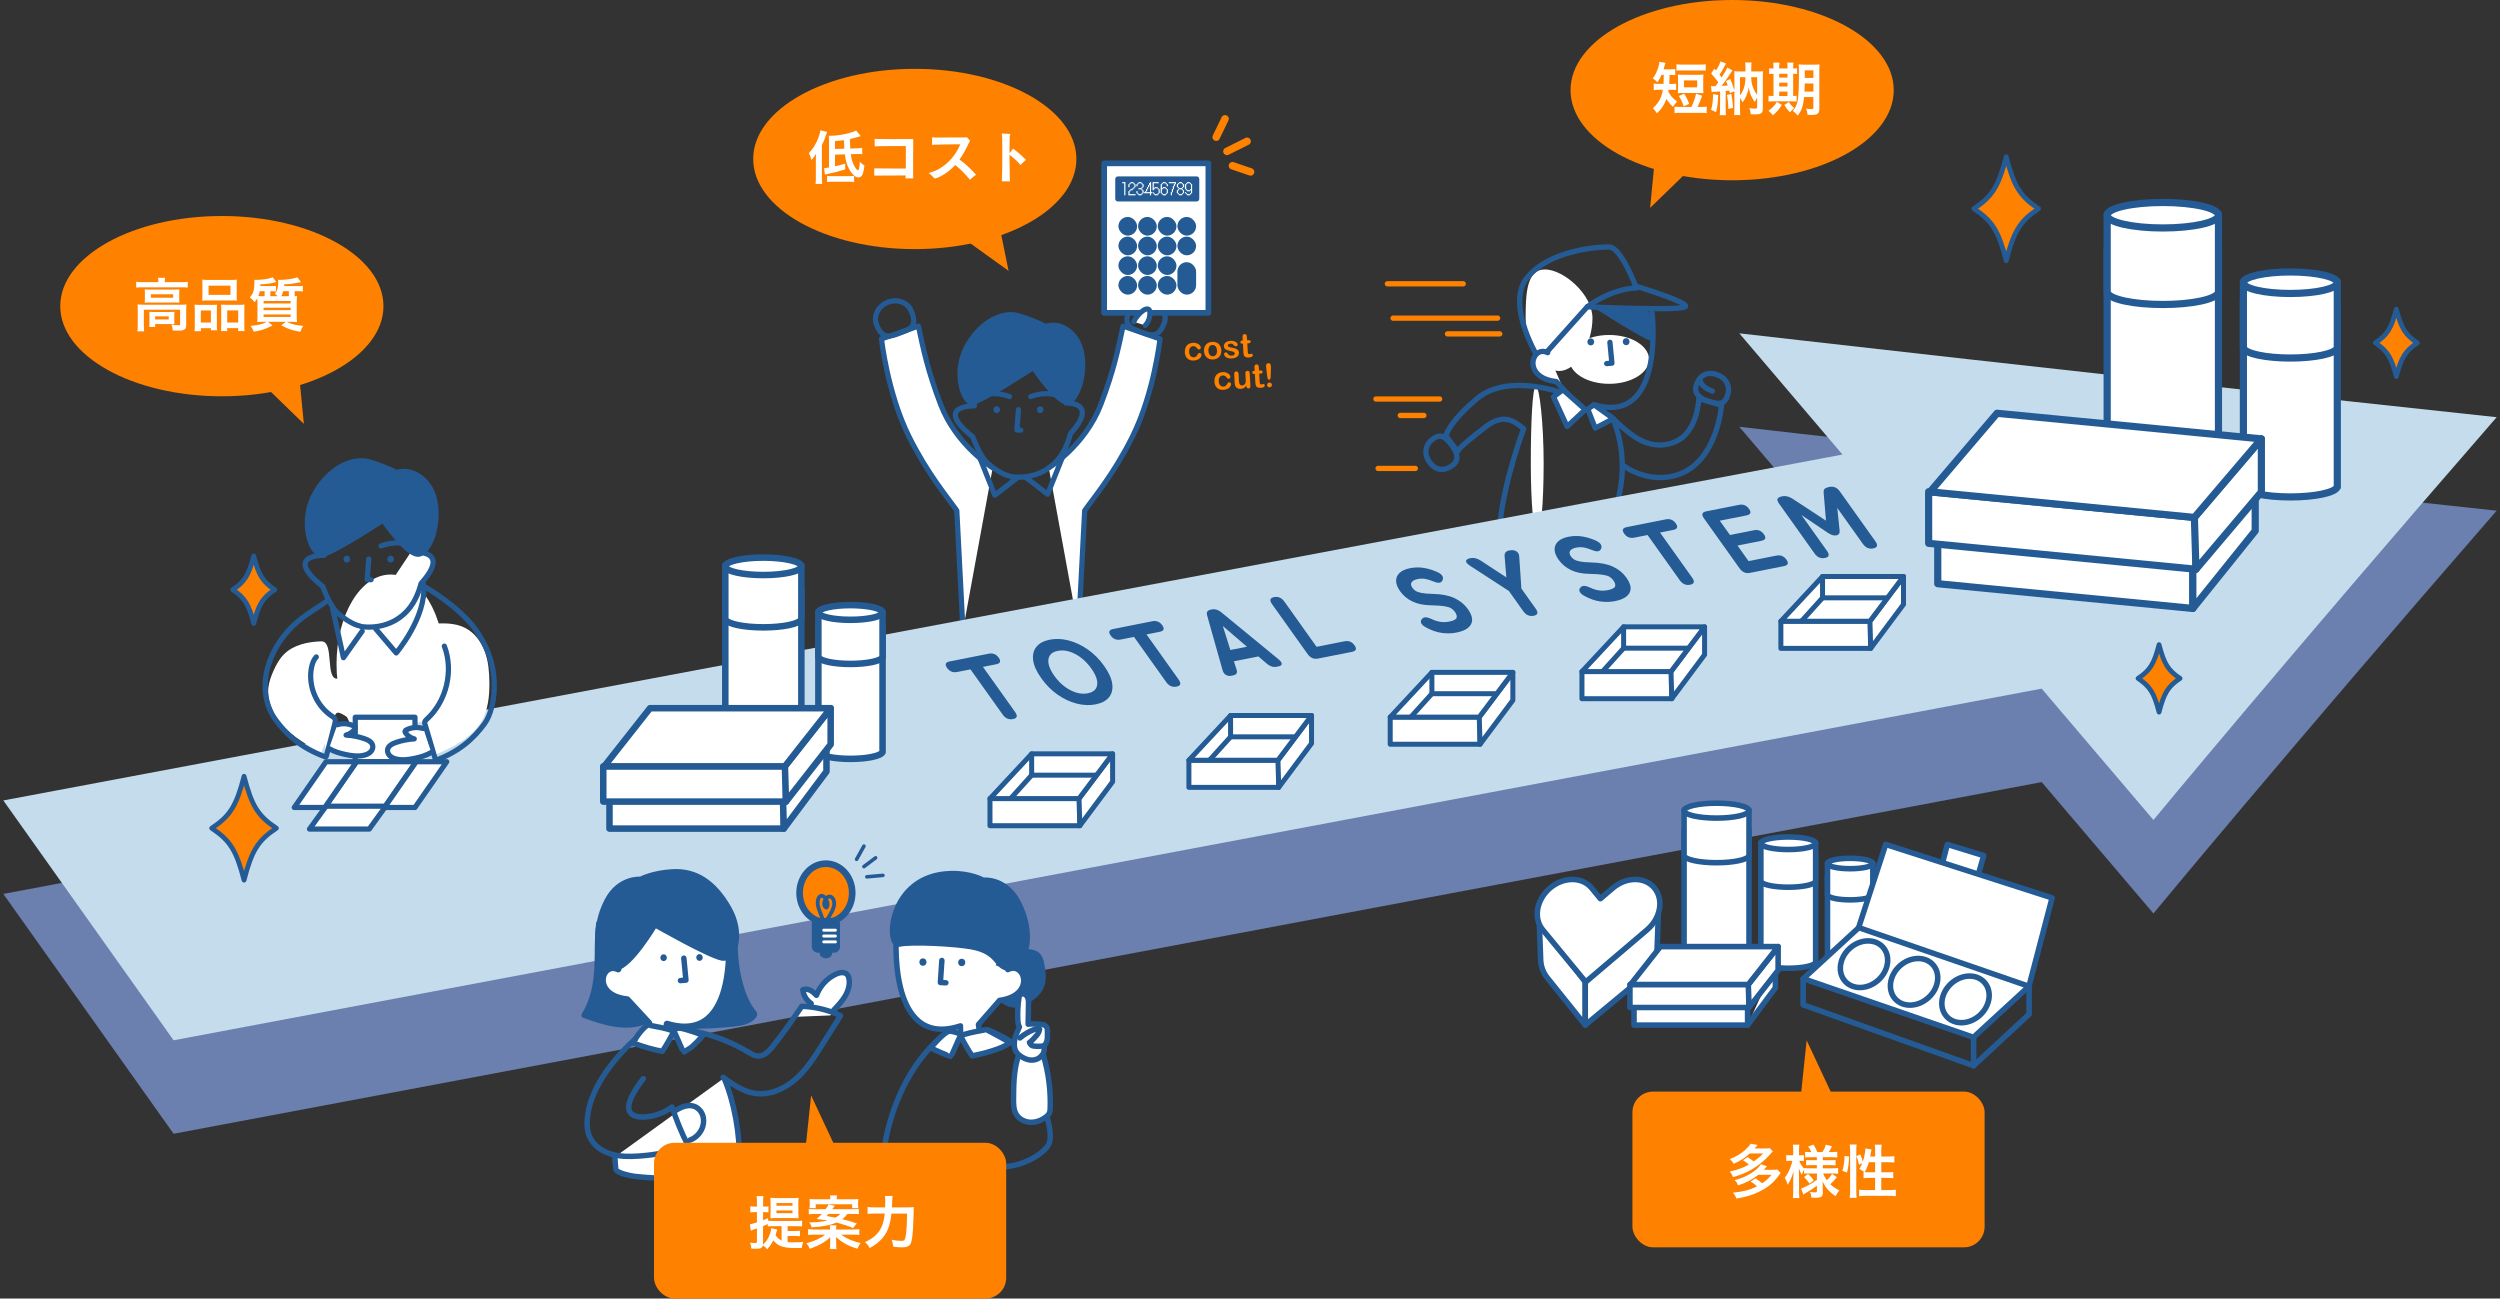 <?xml version="1.0" encoding="UTF-8"?><svg id="_イヤー_2" xmlns="http://www.w3.org/2000/svg" viewBox="0 0 1043.13 541.81"><rect x="0" y="0" width="1043.13" height="541.81" fill="#333333" stroke="none"/><defs><style>.cls-1,.cls-2,.cls-3,.cls-4,.cls-5,.cls-6,.cls-7,.cls-8,.cls-9,.cls-10,.cls-11,.cls-12,.cls-13,.cls-14,.cls-15,.cls-16,.cls-17,.cls-18,.cls-19,.cls-20,.cls-21,.cls-22,.cls-23,.cls-24,.cls-25,.cls-26,.cls-27,.cls-28,.cls-29,.cls-30,.cls-31{stroke-linecap:round;stroke-linejoin:round;}.cls-1,.cls-2,.cls-3,.cls-4,.cls-5,.cls-6,.cls-7,.cls-8,.cls-9,.cls-10,.cls-11,.cls-12,.cls-14,.cls-15,.cls-16,.cls-17,.cls-18,.cls-19,.cls-20,.cls-21,.cls-22,.cls-23,.cls-24,.cls-26,.cls-27,.cls-28,.cls-30,.cls-31{stroke:#245b94;}.cls-1,.cls-6,.cls-9,.cls-12,.cls-20,.cls-25,.cls-26,.cls-27,.cls-29,.cls-30,.cls-31{fill:none;}.cls-1,.cls-8{stroke-width:2.09px;}.cls-32,.cls-2,.cls-3,.cls-4,.cls-5,.cls-8,.cls-11,.cls-13,.cls-15,.cls-16,.cls-19,.cls-21,.cls-22,.cls-24{fill:#fff;}.cls-2{stroke-width:3px;}.cls-33,.cls-7,.cls-10,.cls-14,.cls-17,.cls-18,.cls-23{fill:#245b94;}.cls-3{stroke-width:2.72px;}.cls-4,.cls-6,.cls-18{stroke-width:2.28px;}.cls-5,.cls-20{stroke-width:2.18px;}.cls-7{stroke-width:2.02px;}.cls-9,.cls-15{stroke-width:2.32px;}.cls-10{stroke-width:2.25px;}.cls-11{stroke-width:2.39px;}.cls-12,.cls-19,.cls-29{stroke-width:2.21px;}.cls-13{stroke-width:3.14px;}.cls-13,.cls-29{stroke:#ff8100;}.cls-34,.cls-28{fill:#ff8100;}.cls-14,.cls-21{stroke-width:2.14px;}.cls-16{stroke-width:2.12px;}.cls-17{stroke-width:1.73px;}.cls-22,.cls-26{stroke-width:2.17px;}.cls-23,.cls-27{stroke-width:1.5px;}.cls-24,.cls-28{stroke-width:2.77px;}.cls-25{stroke:#fff;stroke-width:1.23px;}.cls-35{fill:#c5dced;}.cls-36{fill:#6b80ae;}.cls-30{stroke-width:1.59px;}.cls-31{stroke-width:2px;}</style></defs><g id="design"><g><path class="cls-36" d="M725.74,178.09l43.03,50.57L1.39,372.99l71.04,100.07,779.46-146.73,46.64,54.81s56.21-68.06,143.21-168.06c-168-18-316-35-316-35Z"/><g><path class="cls-32" d="M636.58,132.8c0,10.07,6.24,21.98,13.94,21.98s13.94-11.91,13.94-21.98-12.14-20.37-19.84-20.37-8.04,10.31-8.04,20.37Z"/><ellipse class="cls-32" cx="671.43" cy="149.96" rx="16.62" ry="10.19"/><path class="cls-32" d="M644.09,193.38c0,16.58-1.2,30.02-2.68,30.02s-2.68-13.44-2.68-30.02,.66-32.17,2.14-32.17,3.22,15.59,3.22,32.17Z"/><g><path class="cls-12" d="M689.32,130.43s5.63,47.38-24.23,38.43l-.66,6.63"/><polyline class="cls-12" points="671.74 142.84 672.57 151.52 670.41 151.7"/><path class="cls-33" d="M678.52,144.02c1.88,0,1.88-2.91,0-2.91s-1.88,2.91,0,2.91h0Z"/><path class="cls-33" d="M663.75,144.11c1.88,0,1.88-2.91,0-2.91s-1.88,2.91,0,2.91h0Z"/><path class="cls-12" d="M662.29,128.01s40.32,1.85,41.03-.14c.71-1.99-20.87-8.52-20.87-8.52,0,0-6.07-16.11-10.93-16.28-4.86-.17-25.17,1.39-34.37,12.84-9.2,11.46,5.21,34.37,5.21,34.37l19.93-22.27Z"/><path class="cls-12" d="M662.29,128.01s9.25-7.42,20.86-7.89"/><path class="cls-33" d="M665.89,128.89s20.7,13.27,22.83,13.2c2.13-.07-.73-12.25-.73-12.25l-22.1-.95Z"/><path class="cls-19" d="M645.78,147.15c-6.66-3.33-10.96,10.48,3.59,12.06l8.59,9.31-.61,5.46"/></g><path class="cls-12" d="M673.39,175.74s8.07,17.87-.21,38.41"/><path class="cls-12" d="M677.33,194.3c5.43,3.73,13.87,6.68,22.65,3.82,16.55-5.39,18.34-29.01,18.34-29.01l-9.49-2.81s-.3,14.82-10.88,18.46c-9.88,3.39-17.44-3.31-21.63-7.08-3.44-3.1-4.48-4.13-4.48-4.13"/><path class="cls-12" d="M720.96,164.49c-1.02,3.57-2.63,4.53-6.98,3.29-4.35-1.24-7.3-3.23-6.28-6.8,1.02-3.57,3.76-6.09,8.1-4.85,4.35,1.24,6.17,4.78,5.15,8.36Z"/><path class="cls-12" d="M709.25,158.2s-.06,3.15,5.24,4.99"/><path class="cls-12" d="M597.39,183.56c2.87-2.35,4.74-2.23,7.61,1.27,2.87,3.5,4.16,6.81,1.29,9.16s-6.55,2.87-9.42-.63c-2.87-3.5-2.35-7.45,.52-9.8Z"/><path class="cls-12" d="M652.64,164.24s-23.11-8.88-36.24,2c-11.67,9.66-13.11,15.57-13.11,15.57l4.85,6.58s-.34-1.02,11.68-10.25c7.64-5.87,11.93-2.49,15.94,.76,0,0-8.56,22.24-10.17,42.08"/><polygon class="cls-19" points="661.46 170.9 653.88 177.96 648.2 165.56 652.16 162.63 661.46 170.9"/><polygon class="cls-19" points="665.09 168.87 662.5 170.72 665.63 178.65 673.17 174.68 665.09 168.87"/><line class="cls-29" x1="578.89" y1="118.41" x2="610.54" y2="118.41"/><line class="cls-29" x1="581.28" y1="132.75" x2="624.87" y2="132.75"/><line class="cls-29" x1="603.97" y1="139.31" x2="625.77" y2="139.31"/><line class="cls-29" x1="574.11" y1="166.49" x2="600.69" y2="166.49"/><line class="cls-29" x1="584.26" y1="173.35" x2="594.12" y2="173.35"/><line class="cls-29" x1="575.01" y1="195.45" x2="590.54" y2="195.45"/></g><g><ellipse class="cls-32" cx="162.96" cy="277.11" rx="22.54" ry="37.38"/><polyline class="cls-20" points="153.86 233.28 153.22 241.81 154.84 241.88"/><path class="cls-33" d="M144.73,234.71c1.83,0,1.84-2.85,0-2.85s-1.84,2.85,0,2.85h0Z"/><path class="cls-33" d="M162.99,234.71c1.83,0,1.84-2.85,0-2.85s-1.84,2.85,0,2.85h0Z"/><path class="cls-5" d="M173.86,226.75v3.73s14.13-.66,1.82,12.97c0,0-1.19,5.42-4.35,9.69-7.96,10.73-20.58,8.28-20.58,8.28"/><path class="cls-20" d="M134.81,228.48l.53,3.2s-17.59-.4-.67,13.02c0,0,2.93,8.44,6.66,11.51,5.5,4.52,8.66,4.93,8.66,4.93"/><path class="cls-14" d="M159.87,217.02s-20.12,13.19-25.05,14.26c-4.93,1.07-9.6-12.93-4.13-23.99,5.7-11.53,16.26-16.79,23.59-14.53,7.33,2.27,11.06,4.4,11.06,4.4,0,0,6.66-2.53,12.53,4.26,5.86,6.8,4.26,18.39,2.27,23.32-1.53,3.76-3.64,6.68-5.86,6.53-5.05-.33-14.39-14.26-14.39-14.26Z"/><path class="cls-21" d="M159.01,227.8s5.24-2.25,10.55-.75"/><g><path class="cls-34" d="M114.64,246.06c-5.01,3.33-6.7,6.03-8.77,14.08-2.08-8.04-3.76-10.74-8.77-14.08,5.01-3.33,6.7-6.03,8.77-14.08,2.08,8.04,3.76,10.74,8.77,14.08Z"/><path class="cls-31" d="M114.64,246.06c-5.01,3.33-6.7,6.03-8.77,14.08-2.08-8.04-3.76-10.74-8.77-14.08,5.01-3.33,6.7-6.03,8.77-14.08,2.08,8.04,3.76,10.74,8.77,14.08Z"/></g><polyline class="cls-20" points="151.13 263.35 143.3 274.42 138.83 254.04"/><path class="cls-20" d="M176.77,243.93c1.27,13.55-11.44,28.52-11.44,28.52l-8.53-10.01"/></g><g><g><polyline class="cls-26" points="424.95 170.94 424.31 179.41 425.92 179.48"/><path class="cls-33" d="M415.89,172.36c1.82,0,1.82-2.83,0-2.83s-1.82,2.83,0,2.83h0Z"/><path class="cls-33" d="M434.01,172.36c1.82,0,1.82-2.83,0-2.83s-1.82,2.83,0,2.83h0Z"/><path class="cls-26" d="M444.8,164.46v3.7s14.02-.66,1.81,12.88c0,0-1.18,5.38-4.32,9.61-7.9,10.65-20.43,8.22-20.43,8.22"/><path class="cls-26" d="M406.04,166.18l.53,3.17s-17.46-.39-.66,12.92c0,0,2.91,8.38,6.61,11.42,5.46,4.49,8.6,4.89,8.6,4.89"/><path class="cls-33" d="M430.91,154.8s-19.98,13.1-24.87,14.16c-4.89,1.06-9.53-12.83-4.1-23.81,5.66-11.45,16.14-16.67,23.42-14.42,7.28,2.25,10.98,4.37,10.98,4.37,0,0,6.61-2.51,12.44,4.23,5.82,6.75,4.23,18.26,2.25,23.15-1.51,3.74-3.61,6.63-5.82,6.48-5.02-.33-14.29-14.16-14.29-14.16Z"/><path class="cls-16" d="M430.06,165.5s5.2-2.23,10.47-.74"/><path class="cls-16" d="M421.27,165.5s-5.2-2.23-10.47-.74"/><path class="cls-22" d="M414.2,195.21s-15.13-9.22-21.73-26.48c-5.45-14.26-7.17-22.94-9.26-32.66l-15.42,5.35s2.52,22.77,11.56,40.88c7.79,15.61,16.14,25.39,19.88,30.75l2.57,49.87"/><path class="cls-22" d="M437.61,195.21s15.13-9.22,21.73-26.48c5.45-14.26,7.17-22.94,9.26-32.66l15.42,5.35s-2.52,22.77-11.56,40.88c-7.79,15.61-16.14,25.39-19.88,30.75l-2.57,49.87"/><polyline class="cls-26" points="424.32 199.48 415.07 206.61 408.52 190.23"/><polyline class="cls-26" points="427.87 199.09 437.12 206.22 443.67 189.84"/><path class="cls-26" d="M485.76,134.88c-2.42,6.43-5.76,5.16-9.76,3.6-4.01-1.56-7.64-2.36-4.74-9.26,1.47-3.52,5.76-5.16,9.76-3.6,4.01,1.56,6.08,5.69,4.74,9.26Z"/><path class="cls-26" d="M365.71,135.36c2.42,6.43,5.76,5.16,9.76,3.6,4.01-1.56,7.64-2.36,4.74-9.26-1.47-3.52-5.76-5.16-9.76-3.6-4.01,1.56-6.08,5.69-4.74,9.26Z"/><rect class="cls-11" x="460.71" y="68.16" width="43.49" height="62.37"/><path class="cls-22" d="M473.05,134.27c.9-1.94,2.34-3.63,4.12-4.83,.69-.46,1.7-.81,2.26-.2,.24,.27,.31,.64,.34,1,.18,2-.52,4.07-1.89,5.55"/><rect class="cls-10" x="466.46" y="74.73" width="32.82" height="8.21"/><rect class="cls-33" x="466.66" y="90.52" width="7.8" height="7.8" rx="3.9" ry="3.9"/><rect class="cls-33" x="474.87" y="90.52" width="7.8" height="7.8" rx="3.9" ry="3.9"/><rect class="cls-33" x="483.08" y="90.52" width="7.8" height="7.8" rx="3.9" ry="3.9"/><rect class="cls-33" x="491.28" y="90.52" width="7.8" height="7.8" rx="3.9" ry="3.9"/><rect class="cls-33" x="466.66" y="98.73" width="7.8" height="7.8" rx="3.9" ry="3.9"/><rect class="cls-33" x="474.87" y="98.73" width="7.8" height="7.8" rx="3.9" ry="3.9"/><rect class="cls-33" x="483.08" y="98.73" width="7.8" height="7.8" rx="3.9" ry="3.9"/><rect class="cls-33" x="491.28" y="98.73" width="7.8" height="7.8" rx="3.9" ry="3.9"/><rect class="cls-33" x="466.66" y="106.94" width="7.8" height="7.8" rx="3.9" ry="3.9"/><rect class="cls-33" x="474.87" y="106.94" width="7.8" height="7.8" rx="3.9" ry="3.9"/><rect class="cls-33" x="483.08" y="106.94" width="7.8" height="7.8" rx="3.9" ry="3.9"/><rect class="cls-33" x="466.66" y="115.14" width="7.8" height="7.8" rx="3.9" ry="3.9"/><rect class="cls-33" x="474.87" y="115.14" width="7.8" height="7.8" rx="3.9" ry="3.9"/><rect class="cls-33" x="483.08" y="115.14" width="7.8" height="7.8" rx="3.9" ry="3.9"/><rect class="cls-33" x="491.28" y="109.4" width="7.8" height="13.54" rx="3.9" ry="3.9"/><g><path class="cls-32" d="M469.08,76.47h-.83v-.49h1.33v5.51h-.49v-5.02Z"/><path class="cls-32" d="M470.79,79.74h.43v-.42h.42v-.42h.83v-.42h.42v-.41h.42v-1.18h-.42v-.42h-1.18v.42h-.41v1.25h-.5v-1.32h.43v-.42h.42v-.41h1.33v.41h.41v.42h.42v1.32h-.42v.42h-.41v.42h-.42v.42h-.84v.42h-.41v1.18h2.5v.5h-3v-1.75Z"/><path class="cls-32" d="M474.59,80.65h-.43v-.91h.5v.84h.41v.41h1.18v-.41h.42v-1.18h-.42v-.42h-1.25v-.49h1.25v-.41h.42v-1.18h-.42v-.42h-1.18v.42h-.41v.84h-.5v-.91h.43v-.42h.42v-.41h1.33v.41h.41v.42h.42v1.32h-.42v.42h-.41v.34h.41v.42h.42v1.32h-.42v.42h-.41v.43h-1.33v-.43h-.42v-.42Z"/><path class="cls-32" d="M477.36,80.16h.42v-.42h.41v-.84h.4v-.83h.41v-.84h.41v-.84h.41v-.41h.47v4.18h.41v.49h-.41v.84h-.47v-.84h-2.47v-.49Zm2.47,0v-2.85h-.34v.83h-.41v.84h-.41v.84h-.41v.34h1.57Z"/><path class="cls-32" d="M481.34,80.65h-.43v-.49h.5v.42h.41v.41h1.18v-.41h.42v-1.6h-.42v-.42h-1.18v.42h-.41v.42h-.5v-3.41h2.58v.49h-2.08v2.01h.34v-.41h1.33v.41h.41v.42h.42v1.74h-.42v.42h-.41v.43h-1.33v-.43h-.42v-.42Z"/><path class="cls-32" d="M484.72,80.65h-.43v-3.83h.43v-.42h.42v-.41h1.33v.41h.41v.42h.42v.91h-.49v-.84h-.42v-.42h-1.18v.42h-.41v1.6h.34v-.41h1.33v.41h.41v.42h.42v1.74h-.42v.42h-.41v.43h-1.33v-.43h-.42v-.42Zm.49-.07v.41h1.18v-.41h.42v-1.6h-.42v-.42h-1.18v.42h-.41v1.6h.41Z"/><path class="cls-32" d="M488.52,80.16h.41v-1.26h.42v-1.25h.42v-.84h.42v-.34h-2.51v-.49h3v.91h-.42v.84h-.41v1.25h-.42v1.25h-.42v1.26h-.49v-1.33Z"/><path class="cls-32" d="M491.47,80.65h-.43v-1.32h.43v-.42h.42v-.34h-.42v-.42h-.43v-1.32h.43v-.42h.42v-.41h1.33v.41h.41v.42h.42v1.32h-.42v.42h-.41v.34h.41v.42h.42v1.32h-.42v.42h-.41v.43h-1.33v-.43h-.42v-.42Zm1.67-2.16v-.41h.42v-1.18h-.42v-.42h-1.18v.42h-.41v1.18h.41v.41h1.18Zm-1.18,2.1v.41h1.18v-.41h.42v-1.18h-.42v-.42h-1.18v.42h-.41v1.18h.41Z"/><path class="cls-32" d="M494.85,80.65h-.43v-.49h.5v.42h.41v.41h1.18v-.41h.42v-1.18h-.34v.42h-1.33v-.42h-.42v-.42h-.43v-2.16h.43v-.42h.42v-.41h1.33v.41h.41v.42h.42v3.83h-.42v.42h-.41v.43h-1.33v-.43h-.42v-.42Zm1.67-1.32v-.42h.42v-2.01h-.42v-.42h-1.18v.42h-.41v2.01h.41v.42h1.18Z"/></g></g><g><g><path class="cls-34" d="M501.31,148.01c.01,.23-.04,.47-.16,.74-.12,.26-.31,.52-.58,.77-.26,.25-.6,.45-1.02,.62-.41,.17-.88,.26-1.41,.29-1.12,.06-2.02-.22-2.68-.84-.67-.62-1.03-1.48-1.09-2.58-.04-.74,.07-1.41,.32-2,.26-.59,.65-1.05,1.18-1.4,.53-.34,1.17-.53,1.93-.58,.47-.03,.9,.02,1.3,.14,.4,.12,.74,.28,1.03,.48,.29,.2,.51,.42,.66,.66,.16,.24,.24,.46,.25,.68,.01,.22-.06,.41-.21,.57-.15,.16-.34,.25-.58,.26-.15,0-.28-.02-.38-.1-.1-.07-.22-.19-.36-.36-.24-.32-.49-.56-.74-.72-.25-.16-.56-.22-.94-.2-.54,.03-.96,.26-1.26,.7s-.44,1.02-.4,1.75c.02,.34,.08,.65,.18,.93s.24,.52,.41,.71c.17,.19,.37,.34,.6,.43,.23,.09,.48,.13,.75,.12,.36-.02,.67-.12,.92-.3,.25-.18,.46-.45,.65-.81,.1-.21,.21-.38,.33-.5,.12-.12,.28-.19,.46-.2,.22-.01,.41,.06,.57,.22,.16,.16,.24,.34,.25,.53Z"/><path class="cls-34" d="M509.61,146.1c.03,.54-.03,1.04-.17,1.51-.14,.47-.37,.87-.67,1.22-.3,.35-.67,.62-1.1,.82-.43,.2-.93,.31-1.48,.35-.55,.03-1.05-.03-1.5-.18-.45-.15-.84-.39-1.18-.7-.34-.31-.61-.69-.8-1.13s-.3-.93-.33-1.48c-.03-.55,.03-1.06,.17-1.52,.14-.47,.36-.87,.66-1.21,.3-.34,.67-.61,1.1-.81,.44-.2,.93-.31,1.47-.34,.55-.03,1.05,.03,1.51,.18,.46,.15,.86,.38,1.19,.69,.34,.31,.6,.69,.79,1.13,.19,.44,.3,.94,.33,1.48Zm-1.82,.1c-.04-.74-.24-1.31-.58-1.7-.35-.39-.8-.58-1.35-.55-.36,.02-.66,.13-.92,.33s-.45,.48-.58,.85c-.13,.37-.18,.79-.15,1.27,.03,.47,.12,.89,.29,1.23,.16,.35,.38,.61,.66,.78,.28,.17,.6,.25,.96,.23,.55-.03,.98-.26,1.28-.69,.3-.43,.44-1.01,.39-1.75Z"/><path class="cls-34" d="M516.96,147.02c.03,.5-.07,.94-.3,1.31-.22,.37-.57,.66-1.04,.87-.47,.21-1.04,.33-1.72,.37-.65,.04-1.22-.03-1.69-.21-.48-.17-.83-.4-1.07-.69-.24-.29-.37-.58-.38-.88-.01-.2,.05-.37,.18-.52,.13-.15,.31-.23,.53-.24,.19-.01,.34,.03,.45,.12,.11,.09,.21,.21,.31,.38,.2,.31,.44,.54,.71,.69,.27,.15,.63,.21,1.07,.18,.36-.02,.66-.12,.88-.29,.22-.17,.33-.37,.32-.57-.02-.32-.15-.55-.4-.68-.25-.13-.66-.25-1.22-.35-.63-.12-1.15-.26-1.55-.4-.4-.15-.73-.36-.98-.62-.25-.27-.39-.6-.41-1.01-.02-.36,.07-.71,.27-1.05s.51-.61,.92-.83c.41-.22,.92-.34,1.52-.37,.47-.03,.89,0,1.28,.08,.38,.08,.7,.19,.96,.34,.26,.15,.46,.32,.6,.51,.14,.19,.22,.38,.23,.57,.01,.21-.05,.38-.18,.52-.13,.14-.33,.22-.58,.23-.19,.01-.35-.03-.49-.13s-.29-.25-.48-.45c-.15-.17-.32-.3-.51-.4-.19-.1-.45-.14-.77-.12-.33,.02-.6,.1-.81,.25-.21,.15-.31,.33-.3,.54,.01,.19,.1,.34,.26,.46,.17,.11,.39,.2,.66,.27,.28,.07,.65,.14,1.14,.23,.57,.11,1.04,.25,1.41,.42,.37,.17,.65,.38,.85,.63,.2,.25,.31,.54,.33,.87Z"/><path class="cls-34" d="M518.33,142.08h.2l-.06-1.1c-.02-.29-.02-.52-.01-.69s.04-.31,.11-.44c.06-.13,.16-.23,.29-.32,.13-.08,.27-.13,.44-.14,.23-.01,.44,.06,.64,.22,.13,.11,.22,.24,.26,.41,.04,.16,.07,.4,.09,.71l.07,1.24,.67-.04c.26-.01,.46,.04,.6,.15,.14,.11,.22,.27,.23,.46,.01,.24-.07,.42-.26,.53-.19,.11-.46,.17-.82,.19l-.34,.02,.18,3.34c.02,.28,.04,.5,.07,.65,.03,.15,.09,.27,.18,.36,.09,.09,.23,.13,.43,.12,.11,0,.25-.03,.43-.08,.18-.05,.32-.07,.42-.08,.15,0,.28,.04,.41,.15,.12,.11,.19,.25,.2,.43,.02,.29-.13,.53-.44,.7-.31,.17-.77,.28-1.37,.31-.57,.03-1-.04-1.31-.21s-.51-.43-.62-.76c-.11-.33-.18-.78-.21-1.34l-.19-3.49h-.24c-.26,.03-.46-.02-.61-.14-.14-.12-.22-.27-.23-.46s.05-.35,.19-.48c.14-.13,.34-.2,.62-.22Z"/><path class="cls-34" d="M513.66,160.24c.01,.23-.04,.47-.16,.74-.12,.26-.31,.52-.58,.77-.26,.25-.6,.45-1.02,.62-.41,.17-.88,.26-1.41,.29-1.12,.06-2.02-.22-2.68-.84-.67-.62-1.03-1.48-1.09-2.58-.04-.75,.07-1.41,.32-2,.25-.59,.65-1.05,1.18-1.4,.53-.34,1.17-.53,1.93-.58,.47-.03,.91,.02,1.31,.14s.74,.28,1.03,.48c.29,.2,.51,.42,.66,.66,.16,.24,.24,.46,.25,.68,.01,.22-.06,.41-.21,.57-.15,.16-.34,.25-.58,.26-.15,0-.28-.02-.38-.1-.1-.07-.22-.19-.36-.36-.24-.32-.49-.56-.74-.72-.25-.16-.56-.22-.94-.2-.54,.03-.96,.26-1.26,.7-.31,.44-.44,1.02-.4,1.75,.02,.34,.08,.65,.18,.93,.1,.28,.24,.52,.41,.71,.17,.19,.37,.34,.6,.43,.23,.09,.48,.13,.75,.12,.36-.02,.67-.12,.92-.3,.25-.18,.47-.45,.65-.81,.1-.21,.21-.38,.33-.5,.12-.12,.28-.19,.46-.2,.22-.01,.41,.06,.57,.22,.16,.16,.24,.34,.25,.53Z"/><path class="cls-34" d="M520.03,161.12v-.23c-.21,.29-.43,.53-.66,.73-.23,.2-.48,.35-.76,.46-.28,.11-.6,.17-.96,.19-.44,.02-.84-.04-1.2-.21-.36-.16-.64-.4-.85-.71-.25-.37-.39-.92-.43-1.64l-.2-3.6c-.02-.36,.05-.64,.2-.83s.37-.29,.64-.31c.28-.02,.5,.06,.68,.24,.18,.17,.28,.44,.3,.8l.16,2.91c.02,.42,.08,.77,.17,1.06,.09,.28,.23,.5,.42,.65,.19,.15,.45,.22,.76,.2,.31-.02,.59-.12,.85-.32,.26-.2,.45-.45,.55-.74,.09-.26,.11-.83,.06-1.7l-.12-2.21c-.02-.36,.05-.63,.21-.83,.16-.19,.37-.29,.64-.31,.27-.01,.49,.06,.67,.23,.17,.17,.27,.44,.29,.8l.29,5.26c.02,.35-.04,.61-.19,.79-.15,.18-.35,.28-.59,.29-.25,.01-.46-.06-.63-.24-.17-.17-.27-.42-.28-.74Z"/><path class="cls-34" d="M523.3,154.72h.2l-.06-1.1c-.02-.29-.02-.52-.01-.69,0-.17,.04-.31,.11-.44,.06-.13,.16-.23,.29-.32,.13-.08,.27-.13,.44-.14,.23-.01,.44,.06,.64,.23,.13,.11,.22,.24,.26,.41,.04,.16,.07,.4,.09,.71l.07,1.24,.67-.04c.26-.01,.46,.04,.6,.15,.14,.11,.22,.27,.23,.46,.01,.24-.07,.42-.26,.53-.19,.11-.46,.17-.82,.19l-.34,.02,.18,3.34c.02,.28,.04,.5,.07,.65,.03,.15,.09,.27,.18,.36,.09,.09,.24,.13,.43,.12,.11,0,.25-.03,.43-.08,.18-.05,.32-.07,.42-.08,.15,0,.28,.04,.41,.15,.12,.11,.19,.25,.2,.43,.02,.29-.13,.53-.44,.7-.31,.17-.77,.28-1.36,.31-.57,.03-1-.04-1.31-.21-.3-.17-.51-.43-.62-.76-.11-.33-.18-.78-.21-1.34l-.19-3.49h-.24c-.26,.03-.46-.02-.61-.14-.14-.12-.22-.27-.23-.46s.05-.35,.19-.48c.14-.13,.34-.2,.62-.22Z"/><path class="cls-34" d="M528.78,157.26l-.39-3.17c-.07-.62-.12-1.06-.13-1.33-.02-.37,.06-.66,.24-.88,.18-.22,.43-.33,.75-.35,.38-.02,.64,.1,.79,.35,.14,.26,.23,.63,.26,1.13,.02,.29,.02,.59,0,.89l-.11,3.29c0,.39-.06,.7-.15,.91-.09,.21-.25,.33-.49,.34-.24,.01-.41-.08-.51-.28-.1-.2-.19-.5-.25-.91Zm.98,4.34c-.27,.01-.51-.06-.72-.22-.21-.16-.33-.4-.34-.72-.02-.27,.07-.51,.25-.72,.18-.2,.41-.31,.69-.33s.52,.07,.73,.25c.21,.18,.32,.41,.34,.69,.02,.31-.07,.56-.26,.75-.19,.19-.42,.29-.68,.3Z"/></g><g><line class="cls-13" x1="521.8" y1="71.73" x2="514.25" y2="69.15"/><line class="cls-13" x1="520.35" y1="58.96" x2="511.95" y2="63.16"/><line class="cls-13" x1="511.14" y1="49.59" x2="507.46" y2="57.23"/></g></g></g><path class="cls-35" d="M725.74,139.09l43.03,50.57L1.39,333.99l71.04,100.07,779.46-146.73,46.64,54.81s56.21-68.06,143.21-168.06c-168-18-316-35-316-35Z"/><g><path class="cls-33" d="M422.69,300.03c-1.75,.35-3.2-.29-4.34-1.9l-13.42-18.84-5.56,1.1c-1.75,.35-3.14-.21-4.19-1.68-1.04-1.47-.69-2.37,1.06-2.72l16.29-3.23c1.75-.35,3.14,.21,4.19,1.68,1.04,1.47,.69,2.37-1.06,2.72l-5.52,1.1,13.42,18.84c1.15,1.61,.86,2.59-.86,2.93Z"/><path class="cls-33" d="M457.21,293.89c-2.52,.5-5.16,.4-7.93-.31-2.77-.71-5.44-1.95-8-3.75-2.56-1.79-4.82-4.06-6.77-6.79-1.97-2.76-3.11-5.26-3.42-7.5-.31-2.24,.13-4.11,1.33-5.62,1.2-1.51,3.05-2.51,5.57-3.01,2.52-.5,5.16-.39,7.92,.33,2.76,.72,5.43,1.98,7.99,3.77,2.56,1.79,4.83,4.07,6.79,6.83,1.95,2.74,3.08,5.22,3.39,7.46,.31,2.24-.13,4.1-1.32,5.6-1.19,1.49-3.04,2.49-5.56,2.99Zm-3.29-4.62c1.59-.32,2.7-.96,3.32-1.93,.62-.97,.77-2.18,.46-3.62-.32-1.44-1.1-3.04-2.36-4.8-1.27-1.78-2.69-3.27-4.25-4.47-1.56-1.2-3.19-2.05-4.87-2.57-1.68-.52-3.32-.62-4.91-.3-1.56,.31-2.65,.95-3.28,1.93-.62,.97-.78,2.18-.48,3.63,.3,1.45,1.09,3.06,2.36,4.84,1.25,1.76,2.67,3.24,4.24,4.43,1.58,1.19,3.21,2.05,4.89,2.56,1.68,.52,3.3,.62,4.87,.31Z"/><path class="cls-33" d="M490.93,286.49c-1.75,.35-3.2-.29-4.34-1.9l-13.42-18.84-5.56,1.1c-1.75,.35-3.14-.21-4.19-1.68-1.04-1.47-.69-2.37,1.06-2.72l16.29-3.23c1.75-.35,3.14,.21,4.19,1.68,1.04,1.47,.69,2.37-1.06,2.72l-5.52,1.1,13.42,18.84c1.15,1.61,.86,2.59-.86,2.93Z"/><path class="cls-33" d="M513.78,281.96c-.85,.17-1.6,.05-2.26-.35-.66-.4-1.12-1.03-1.38-1.9l-6.48-22.98c-.38-1.29,.14-2.08,1.54-2.36l.36-.07c1.4-.28,2.77,.13,4.1,1.24l23.8,19.54c.89,.74,1.34,1.38,1.34,1.91s-.44,.88-1.31,1.05l-.83,.17c-1.4,.28-2.77-.16-4.11-1.32l-3.49-2.99-10.21,2.03,1.11,3.46c.46,1.33-.02,2.14-1.45,2.42l-.71,.14Zm-.41-10.75l6.91-1.37-10.05-8.63,3.14,10Z"/><path class="cls-33" d="M549.93,274.79c-1.75,.35-3.2-.29-4.34-1.9l-14.83-20.82c-1.15-1.61-.86-2.59,.86-2.93,1.72-.34,3.16,.29,4.31,1.91l13.42,18.84,11.64-2.31c1.75-.35,3.14,.21,4.19,1.68,1.04,1.47,.69,2.37-1.05,2.72l-14.18,2.81Z"/><path class="cls-33" d="M607.76,263.94c-1.98,.39-4.07,.44-6.25,.13-2.18-.31-4.43-1.11-6.75-2.41-.97-.56-1.57-1.14-1.8-1.73-.23-.6-.11-1.15,.34-1.66,.43-.5,.98-.73,1.67-.69,.68,.05,1.5,.29,2.46,.75,1.15,.55,2.32,.93,3.52,1.12,1.2,.2,2.46,.16,3.78-.1,1.83-.36,2.84-.89,3.04-1.59,.2-.69-.04-1.52-.72-2.47-.44-.61-.96-1.11-1.58-1.49-.62-.38-1.58-.67-2.89-.87-1.31-.2-3.18-.32-5.63-.37-2.97-.05-5.51-.58-7.61-1.59-2.11-1-3.82-2.44-5.14-4.29-1.1-1.54-1.66-2.96-1.68-4.27-.02-1.31,.46-2.43,1.44-3.36,.98-.93,2.45-1.6,4.41-1.98,2.07-.41,4.1-.42,6.11-.04,2.01,.38,3.87,.99,5.58,1.82,.95,.48,1.56,1.02,1.84,1.62,.28,.6,.25,1.2-.08,1.79-.33,.6-.83,.9-1.49,.9-.66,0-1.47-.2-2.44-.62-.96-.42-1.98-.74-3.03-.95-1.06-.21-2.17-.2-3.33,.03-1.25,.25-2.09,.69-2.53,1.32-.44,.63-.31,1.45,.41,2.45,.28,.39,.67,.77,1.19,1.12,.51,.36,1.33,.65,2.44,.88,1.11,.23,2.73,.36,4.85,.42,3.59,.07,6.56,.64,8.91,1.72s4.24,2.61,5.65,4.59c1.79,2.52,2.24,4.62,1.35,6.32-.89,1.7-2.9,2.86-6.03,3.48Z"/><path class="cls-33" d="M639.94,256.93c-1.75,.35-3.2-.29-4.35-1.9l-6-8.43-16.03-10.41c-1.29-.83-1.91-1.53-1.86-2.1,.05-.57,.68-.97,1.9-1.21,1.35-.27,2.78,.09,4.3,1.07l10.63,6.97-.74-8.93c-.08-1.27,.56-2.04,1.94-2.31,1.25-.25,2.24-.12,2.99,.37,.74,.49,1.14,1.2,1.18,2.11l.9,13.42,6,8.43c1.15,1.61,.86,2.59-.86,2.93Z"/><path class="cls-33" d="M673.9,250.82c-1.99,.39-4.07,.44-6.25,.13-2.18-.31-4.43-1.11-6.75-2.41-.97-.56-1.57-1.14-1.8-1.73-.23-.6-.12-1.15,.34-1.66,.43-.5,.98-.73,1.67-.69,.68,.05,1.5,.29,2.46,.75,1.15,.55,2.32,.93,3.52,1.12,1.2,.2,2.46,.16,3.78-.1,1.83-.36,2.84-.89,3.04-1.59,.2-.69-.04-1.52-.72-2.47-.44-.61-.96-1.11-1.58-1.49-.62-.38-1.58-.67-2.89-.87-1.31-.2-3.18-.32-5.63-.37-2.97-.05-5.51-.58-7.61-1.59-2.11-1-3.82-2.44-5.14-4.29-1.1-1.54-1.66-2.96-1.68-4.27-.02-1.31,.46-2.43,1.44-3.36,.98-.93,2.45-1.6,4.41-1.98,2.07-.41,4.1-.42,6.11-.04,2.01,.38,3.87,.99,5.58,1.82,.95,.48,1.56,1.02,1.84,1.62,.28,.6,.25,1.2-.08,1.79-.33,.6-.83,.9-1.49,.9-.66,0-1.48-.2-2.44-.62-.96-.42-1.98-.74-3.03-.95-1.06-.21-2.17-.2-3.33,.03-1.24,.25-2.09,.69-2.53,1.32-.44,.63-.31,1.45,.41,2.45,.28,.39,.67,.77,1.19,1.12,.51,.36,1.33,.65,2.44,.88,1.11,.23,2.73,.36,4.85,.42,3.59,.07,6.56,.64,8.91,1.72,2.36,1.08,4.24,2.61,5.65,4.59,1.79,2.52,2.24,4.62,1.35,6.32-.89,1.7-2.9,2.86-6.03,3.48Z"/><path class="cls-33" d="M705.21,243.98c-1.75,.35-3.2-.29-4.34-1.9l-13.42-18.84-5.56,1.1c-1.75,.35-3.14-.21-4.19-1.68-1.04-1.47-.69-2.37,1.05-2.72l16.29-3.23c1.75-.35,3.15,.21,4.19,1.68,1.04,1.47,.69,2.37-1.06,2.72l-5.52,1.1,13.42,18.84c1.15,1.61,.86,2.59-.86,2.93Z"/><path class="cls-33" d="M730.16,239.03c-1.75,.35-3.2-.29-4.34-1.9l-14.83-20.82c-1.15-1.61-.85-2.59,.9-2.94l13.71-2.72c1.75-.35,3.14,.21,4.19,1.68,1.04,1.47,.69,2.37-1.05,2.72l-11.16,2.21,4.26,5.97,9.97-1.98c1.75-.35,3.14,.21,4.19,1.68,1.04,1.47,.69,2.37-1.06,2.72l-9.97,1.98,4.62,6.49,11.6-2.3c1.75-.35,3.14,.21,4.19,1.68,1.04,1.47,.69,2.37-1.06,2.72l-14.14,2.81Z"/><path class="cls-33" d="M761.46,232.82c-1.75,.35-3.2-.29-4.34-1.9l-14.83-20.82c-.66-.93-.85-1.62-.56-2.06,.29-.45,.93-.77,1.94-.97,1.38-.27,2.8,.07,4.27,1.03l13.96,9.15-.98-11.69c-.06-.77,.1-1.32,.49-1.64,.38-.33,1.03-.58,1.93-.76,1.75-.35,3.2,.29,4.35,1.9l14.83,20.82c1.15,1.61,.85,2.59-.9,2.94-1.75,.35-3.2-.29-4.34-1.9l-10.68-14.99,.97,9.26c.17,1.25-.28,1.98-1.34,2.19-1.06,.21-2.31-.18-3.74-1.18l-10.83-7.31,10.68,14.99c1.15,1.61,.86,2.59-.86,2.93Z"/></g><g><ellipse class="cls-34" cx="92.57" cy="127.74" rx="67.43" ry="37.61"/><polygon class="cls-34" points="103.07 153.83 126.79 176.87 124.08 149.09 103.07 153.83"/></g><g><path class="cls-32" d="M66.08,117.43c0-.55-.05-1.03-.14-1.51h2.95c-.1,.5-.14,.96-.14,1.49v.31h7.08c1.08,0,1.75-.05,2.52-.14v2.42c-.79-.1-1.39-.12-2.5-.12h-16.56c-1.08,0-1.68,.02-2.47,.12v-2.42c.77,.1,1.49,.14,2.62,.14h6.65v-.29Zm-8.59,11.79c0-.82-.02-1.44-.1-2.18,.77,.07,1.46,.1,2.5,.1h15.55c1.15,0,1.73-.02,2.35-.1-.07,.74-.1,1.3-.1,2.16v6.12c0,1.2-.12,1.66-.58,2.06-.48,.43-1.2,.58-2.88,.58-.5,0-.62,0-1.39-.05q-.38-.02-.77-.02c-.05-1.08-.17-1.63-.53-2.4,1.32,.14,2.35,.22,3.02,.22,.46,0,.58-.12,.58-.5v-5.98h-15.12v6.38c0,1.22,.02,1.8,.14,2.64h-2.83c.1-.5,.14-1.51,.14-2.64v-6.38Zm2.98-6.74c0-.77-.02-1.18-.07-1.75,.7,.07,1.27,.1,2.33,.1h9.98c.96,0,1.46-.02,2.14-.1-.05,.62-.07,.98-.07,1.75v2.06c0,.94,.02,1.2,.07,1.78-.65-.07-1.2-.1-2.26-.1h-9.94c-.94,0-1.56,.02-2.26,.1,.05-.5,.07-.96,.07-1.78v-2.06Zm12.24,11.19c0,.7,.02,1.18,.07,1.61-.46-.05-1.34-.07-1.99-.07h-6.05v1.2h-2.47c.07-.46,.1-.98,.1-1.94v-2.78c0-.7-.02-1.1-.07-1.58,.55,.05,1.06,.07,1.94,.07h6.58c.91,0,1.25-.02,1.97-.07-.05,.46-.07,.82-.07,1.54v2.04Zm-9.75-9.43h9.29v-1.46h-9.29v1.46Zm1.78,9.07h5.67v-1.32h-5.67v1.32Z"/><path class="cls-32" d="M81.27,129.41c0-.86-.02-1.61-.1-2.3,.72,.07,1.34,.1,2.33,.1h5.26c.7,0,1.22-.02,1.8-.07-.07,.5-.07,.86-.07,2.09v6.41c0,.98,.02,1.63,.1,2.16h-2.59v-.86h-4.18v1.25h-2.66c.1-.7,.12-1.34,.12-2.59v-6.17Zm2.52,5.18h4.2v-5.06h-4.2v5.06Zm.67-15.77c0-.86-.02-1.51-.1-2.14,.72,.1,1.42,.12,2.71,.12h9.05c1.34,0,2.11-.02,2.74-.12-.07,.6-.1,1.2-.1,2.11v4.44c0,.98,.02,1.58,.1,2.23-.74-.07-1.22-.1-2.5-.1h-9.5c-1.25,0-1.78,.02-2.5,.1,.07-.67,.1-1.32,.1-2.21v-4.44Zm2.57,4.22h9.14v-3.84h-9.14v3.84Zm12.87,4.15c.98,0,1.54-.02,2.14-.1-.07,.67-.1,1.32-.1,2.3v6.19c0,1.3,.02,1.92,.12,2.57h-2.69v-1.25h-4.56v1.25h-2.57c.05-.67,.07-1.15,.07-2.14v-6.94c0-1.08,0-1.46-.05-1.97,.55,.05,1.06,.07,1.78,.07h5.86Zm-5.09,7.39h4.58v-5.06h-4.58v5.06Z"/><path class="cls-32" d="M124.5,119.38c.77,0,1.27-.02,1.85-.1v2.35c-.6-.1-1.08-.12-1.82-.12h-1.58v2.06c.5-.02,.58-.02,.98-.07-.1,.77-.12,1.42-.12,3.24v4.9c0,1.39,.02,2.18,.12,2.74-.67-.07-1.42-.1-2.57-.1h-1.73c2.4,1.1,3.7,1.42,6.91,1.7-.6,.89-.65,1.01-1.22,2.45-3.65-.62-5.28-1.18-7.97-2.74l1.94-1.42h-7.51l1.94,1.51c-2.98,1.58-4.42,2.06-7.85,2.62-.41-1.03-.58-1.37-1.3-2.42,3.65-.38,4.9-.7,6.72-1.7h-1.39c-1.13,0-1.9,.02-2.59,.1,.1-.67,.12-1.54,.12-2.83v-4.82c0-1.15,0-1.49-.05-2.33-.26,.58-.48,.86-1.15,1.7-.74-.91-1.15-1.34-1.99-2.04,1.39-1.42,1.92-3.07,1.92-6.19,0-.22-.05-.84-.1-1.1h.41c.24,.02,.43,.02,.48,.02,1.27,0,3.29-.19,4.44-.41,.96-.19,1.63-.38,2.4-.72l1.46,2.02c-2.23,.62-3.19,.77-6.62,.98,0,.36,0,.46-.02,.72h4.78c.77,0,1.3-.02,1.75-.1v2.33c-.53-.07-1.03-.1-1.7-.1h-.62v2.09h3.05c-.48-.46-.65-.62-1.15-.98,.98-1.25,1.39-2.69,1.39-5.02,0-.34-.02-.53-.07-.86,.38,.05,.55,.05,.74,.05,.79,0,3-.17,3.94-.29,1.32-.19,2.21-.41,3.36-.79l1.54,2.02c-3.96,.74-4.2,.77-7.03,.91-.02,.36-.02,.55-.05,.74h5.98Zm-14.09,4.22v-2.09h-2.02c-.12,.72-.29,1.27-.62,2.04,.79,.05,1.2,.05,2.06,.05h.58Zm-.43,3.02h11.28v-1.03h-11.28v1.03Zm0,2.78h11.28v-1.01h-11.28v1.01Zm0,2.83h11.28v-1.03h-11.28v1.03Zm8.21-10.73c-.24,.86-.46,1.39-.84,2.09h3.17v-2.09h-2.33Z"/></g><g><g><ellipse class="cls-34" cx="381.7" cy="66.33" rx="67.43" ry="37.61"/><polygon class="cls-34" points="392.21 92.42 420.83 113.01 415.67 87.68 392.21 92.42"/></g><g><path class="cls-32" d="M340.42,66.8c0-1.13,.02-2.04,.1-2.62-.55,.91-1.13,1.7-1.92,2.62-.34-1.22-.58-1.82-1.1-2.93,1.68-1.75,2.9-3.67,3.86-6.1,.46-1.13,.84-2.42,.98-3.41l2.76,.7c-.94,2.9-1.2,3.58-2.16,5.47v13.44c0,1.08,.05,1.87,.12,2.78h-2.78c.12-.98,.14-1.66,.14-2.81v-7.15Zm7.99-2.26v4.85c2.09-.48,2.38-.55,4.25-1.1v2.38c-2.81,.91-4.25,1.27-7.44,1.94-.46,.1-.65,.14-1.01,.24l-.38-2.71q.72-.02,2.06-.26v-11.04c0-1.2-.02-1.63-.1-2.18h.58c3.6,0,8.81-1.06,10.83-2.21l1.97,2.35q-2.95,.91-4.54,1.22c.02,1.68,.02,1.7,.14,3.96l2.67-.1c1.22-.02,1.61-.05,2.3-.19l.05,2.62c-.67-.05-.94-.05-1.68-.05-.34,0-.53,0-.67,.02l-2.45,.07c.22,1.61,.53,2.83,1.06,4.03,.7,1.61,1.46,2.66,1.94,2.66,.14,0,.29-.14,.38-.38,.12-.26,.24-1.03,.29-1.87,0-.07,.02-.5,.07-1.3,.62,.65,1.22,1.13,1.94,1.56-.17,1.75-.41,2.86-.82,3.79-.34,.77-.96,1.22-1.7,1.22-1.22,0-2.86-1.56-4.01-3.79-.82-1.63-1.32-3.38-1.63-5.86l-4.1,.12Zm-3.31,8.86c.5,.07,.98,.1,1.82,.1h7.01c1.1,0,1.92-.05,2.45-.12v2.59c-.82-.12-1.44-.14-2.45-.14h-6.46c-1.08,0-1.66,.02-2.38,.14v-2.57Zm7.2-11.35c-.07-.67-.1-1.44-.19-3.58-1.46,.22-1.99,.26-3.7,.38v3.29l3.89-.1Z"/><path class="cls-32" d="M372.58,60.94c-2.74,0-4.7,.02-6.26,.07-.31,.02-.67,.02-1.01,.07h-.07c-.19,0-.24-.1-.26-.31-.05-.91-.05-1.87-.05-2.83,.43,.02,.79,.05,1.2,.05,2.14,.02,4.37,.05,6.65,.05,2.64,0,5.42-.02,8.28-.02-.02,2.57-.02,5.14-.05,7.7v6.72c0,.67,0,1.3,.07,2.02-.58-.02-1.15-.05-1.68-.05s-1.08,.02-1.56,.05c.05-.43,.05-.84,.05-1.25-4.25,.02-7.9,.02-11.47,.05-.46,0-.91,0-1.3,.02-.26,0-.34-.07-.34-.31v-.79c0-.67,0-1.34,.02-1.94,.38,0,.79,.02,1.2,.02,1.94,.02,3.89,.05,5.9,.05h6.07v-9.36h-5.4Z"/><path class="cls-32" d="M404.65,58.57c.07,.07,.1,.12,.1,.19,0,.05-.02,.1-.07,.17-.17,.26-.34,.53-.53,.94-1.13,2.45-2.42,4.78-3.79,6.72,2.23,1.58,4.56,3.72,6.19,5.57,.24,.26,.46,.5,.7,.74-.84,.6-1.58,1.25-2.33,1.92-.07,.07-.14,.1-.19,.1-.07,0-.14-.05-.22-.14-1.66-2.09-3.91-4.37-5.93-5.93-1.42,1.58-3,2.86-4.66,3.89-1.56,.96-2.74,1.49-3.58,1.68-.1,.02-.17,.02-.22,.02-.19,0-.31-.07-.46-.26-.62-.7-1.42-1.49-2.21-1.99,1.54-.34,3.29-1.08,4.51-1.8,3.84-2.28,6.75-5.57,8.74-10.18l-5.5,.05c-1.82,.02-3.36,.07-5.09,.12-.38,.02-.82,.02-1.2,.07v-3.14c.41,.02,.86,.07,1.32,.07l11.71-.02c.43,0,.82-.02,1.25-.07,.22,0,.31,0,.43,.14l1.01,1.15Z"/><path class="cls-32" d="M426.08,68.6c-.1,.12-.19,.17-.26,.17-.1,0-.17-.05-.24-.14-.1-.14-.19-.26-.31-.41-1.22-1.34-2.74-2.66-4.03-3.6-.02,.43-.02,.98-.02,1.63,0,2.23,.05,5.54,.12,7.99,0,.5,.05,.96,.1,1.44-.53-.02-1.1-.02-1.66-.02s-1.06,0-1.51,.02c-.19,0-.24-.07-.24-.26,.02-.31,.05-.7,.05-1.13,.1-3.14,.14-6.36,.14-9.53,0-2.54,0-5.04-.07-7.58-.02-.48-.1-1.01-.17-1.44,1.3,.02,2.35,.05,3.34,.17,.17,.02,.26,.1,.26,.24,0,.07-.02,.14-.1,.26-.12,.22-.17,.46-.19,.82-.05,1.15-.07,2.33-.07,3.79,0,.84,0,1.8,.02,2.88,.48-.53,.86-1.08,1.3-1.73,.05-.07,.12-.12,.17-.12s.1,.02,.14,.07c.12,.12,.31,.24,.48,.36,1.3,.98,2.86,2.3,4.13,3.6,.22,.22,.43,.41,.67,.6-.67,.48-1.61,1.44-2.04,1.92Z"/></g></g><g><g><ellipse class="cls-34" cx="722.74" cy="37.61" rx="67.43" ry="37.61"/><polygon class="cls-34" points="712.23 63.71 688.51 86.75 691.22 58.96 712.23 63.71"/></g><g><path class="cls-32" d="M693.27,31.25c-.58,1.34-.84,1.85-1.68,3.1-.62-.67-1.32-1.25-1.97-1.63,1.2-1.61,1.85-2.98,2.42-5.06,.22-.84,.24-1.01,.34-1.87l2.52,.43c-.1,.24-.26,.79-.46,1.58-.1,.41-.17,.67-.31,1.13h2.74c1.01,0,1.56-.02,2.14-.12v2.54c-.62-.07-1.3-.1-2.16-.1h-.22c-.02,1.66-.07,2.93-.12,3.77h.84c.91,0,1.39-.02,2.02-.12v2.66c-.65-.07-1.18-.1-2.09-.1h-1.03c-.05,.34-.07,.46-.14,.84,1.08,1.87,1.97,2.86,3.67,4.06-.84,.91-1.2,1.37-1.73,2.21-1.25-1.15-1.97-2.04-2.71-3.29-.84,2.38-2.02,4.15-3.98,6.02-.55-.86-1.1-1.58-1.7-2.18,2.33-1.97,3.65-4.37,4.18-7.66h-1.49c-1.06,0-1.63,.02-2.33,.14v-2.74c.7,.12,1.2,.14,2.35,.14h1.73c.05-.79,.1-2.04,.1-3.77h-.91Zm12.48,13.37c.94-1.99,1.39-3.29,1.94-5.54l2.52,.84c-.65,1.97-1.13,3.14-1.92,4.7h1.42c1.13,0,1.66-.02,2.42-.12v2.71c-.74-.1-1.3-.12-2.42-.12h-8.59c-1.13,0-1.68,.02-2.42,.12v-2.71c.77,.1,1.3,.12,2.42,.12h4.63Zm-6.24-17.79c.72,.1,1.25,.12,2.42,.12h7.37c1.18,0,1.7-.02,2.42-.12v2.66c-.77-.07-1.34-.1-2.42-.1h-7.37c-1.06,0-1.68,.02-2.42,.1v-2.66Zm11.16,9.89c0,1.01,0,1.46,.1,2.18-.72-.07-1.32-.1-2.28-.1h-6.14c-.94,0-1.61,.02-2.28,.1,.07-.74,.1-1.22,.1-2.18v-3.38c0-.98-.02-1.49-.1-2.23,.65,.07,1.3,.1,2.42,.1h5.86c1.1,0,1.75-.02,2.42-.1-.07,.72-.1,1.2-.1,2.23v3.38Zm-8.16,7.61c-.58-1.7-1.1-2.88-1.99-4.27l2.23-.98c1.01,1.66,1.49,2.66,2.09,4.27l-2.33,.98Zm.12-7.9h5.52v-2.88h-5.52v2.88Z"/><path class="cls-32" d="M713.93,35.9c.41,.05,.65,.07,1.13,.07h.72c.58-.72,.77-.98,1.2-1.61-.86-1.27-2.02-2.66-3-3.67l1.32-2.04c.34,.38,.46,.5,.7,.77,.94-1.46,1.63-2.88,1.85-3.79l2.35,.86c-.17,.26-.24,.38-.5,.89-.65,1.27-1.56,2.81-2.23,3.79,.17,.22,.29,.38,.38,.48,.29,.36,.36,.43,.53,.65,1.25-1.92,2.02-3.29,2.33-4.1l2.18,1.15c-.22,.31-.38,.53-.84,1.25-.82,1.32-2.81,4.15-3.67,5.26,.72-.02,1.56-.1,2.52-.17-.19-.62-.34-.96-.74-1.87l1.78-.86c.72,1.66,1.06,2.57,1.75,4.8v-5.52c0-1.22-.02-1.8-.1-2.52,.74,.07,1.13,.1,2.18,.1h2.54v-1.58c0-.86-.05-1.42-.14-2.18h2.67c-.1,.72-.12,1.32-.12,2.21v1.56h2.76c1.08,0,1.54-.02,2.16-.1-.1,.77-.1,1.37-.1,2.54v12.91c0,1.37-.26,1.94-1.01,2.26-.55,.24-1.03,.29-2.57,.29-.58,0-.84,0-1.44-.05-.1-1.03-.29-1.82-.65-2.57,.91,.14,1.68,.22,2.35,.22,.72,0,.96-.14,.96-.6v-3.94c-.36,.55-.46,.7-.96,1.75-.65-.79-1.01-1.42-1.63-2.71-.41-.89-.6-1.58-.96-3.36-.19,1.42-.43,2.21-1.03,3.67-.36,.86-.72,1.49-1.51,2.59-.38-.84-.58-1.18-1.06-1.9v4.61c0,1.25,.02,1.94,.1,2.57h-2.57c.07-.79,.12-1.56,.12-2.76v-7.2l-1.87,.79c-.14-.53-.17-.62-.26-1.03-.55,.07-.74,.1-1.51,.17v7.56c0,1.18,.02,1.78,.14,2.52h-2.62c.1-.77,.14-1.37,.14-2.52v-7.37q-2.98,.14-3.53,.26l-.24-2.52Zm3,3.74c-.14,3.43-.34,4.94-.89,7.18l-2.09-1.03c.58-1.85,.77-3.36,.84-6.53l2.14,.38Zm5.47-.43c.38,2.04,.55,3.43,.72,5.78l-1.99,.48c-.02-2.14-.22-4.08-.55-5.86l1.82-.41Zm3.62,.58c1.49-1.8,2.23-4.32,2.28-7.58h-2.28v7.58Zm4.68-7.58c.05,2.02,.26,3.12,1.01,4.9,.43,1.01,.82,1.66,1.46,2.5v-7.39h-2.47Z"/><path class="cls-32" d="M739.99,28.17c0-.86-.02-1.46-.12-2.04h2.62c-.1,.58-.12,1.18-.12,2.04v.41h3.46v-.41c0-.94-.02-1.51-.12-2.04h2.62c-.1,.55-.12,1.15-.12,2.04v.41c.84-.02,1.22-.05,1.63-.12v2.42c-.41-.07-.77-.1-1.63-.1v9.26c.79-.02,1.01-.02,1.44-.1v2.4c-.46-.05-1.03-.07-2.02-.07h-7.87c-.98,0-1.39,.02-1.85,.1v-2.42c.48,.07,.86,.1,1.78,.1h.31v-9.26c-1.01,0-1.39,.02-1.82,.1v-2.42c.41,.1,.82,.12,1.82,.12v-.41Zm3.46,15.58c-1.22,2.02-1.87,2.76-3.7,4.37-.53-.72-.89-1.1-1.85-1.9,1.66-1.18,2.5-2.06,3.5-3.72l2.04,1.25Zm2.38-11.38v-1.58h-3.46v1.58h3.46Zm0,3.74v-1.63h-3.46v1.63h3.46Zm0,3.94v-1.82h-3.46v1.82h3.46Zm.58,2.5c.84,1.3,.89,1.34,2.23,2.57-.74,.58-1.3,1.1-1.8,1.78q-1.37-1.51-2.33-3.1l1.9-1.25Zm6.34-2.06c-.36,3.79-.96,5.54-2.64,7.7-.74-.84-1.2-1.25-2.04-1.94,1.18-1.32,1.73-2.54,2.06-4.46,.34-2.06,.48-5.62,.48-11.79,0-1.63-.02-2.3-.12-3.12,.77,.07,1.42,.1,2.66,.1h3.48c1.32,0,1.87-.02,2.59-.1-.07,.6-.1,1.32-.1,2.64v15.91c0,1.18-.34,1.92-1.01,2.21-.48,.22-1.32,.34-2.38,.34-.29,0-.34,0-1.51-.07-.12-1.03-.26-1.63-.62-2.64,1.08,.19,1.56,.24,2.11,.24,.74,0,.91-.1,.91-.53v-4.49h-3.89Zm.29-5.66c-.02,1.42-.05,2.3-.12,3.38h3.72v-3.38h-3.6Zm3.6-5.47h-3.58v3.17h3.58v-3.17Z"/></g></g><g><path class="cls-34" d="M850.6,87.07c-7.72,5.13-10.31,9.29-13.5,21.67-3.2-12.38-5.79-16.54-13.5-21.67,7.72-5.13,10.31-9.29,13.5-21.67,3.2,12.38,5.79,16.54,13.5,21.67Z"/><path class="cls-31" d="M850.6,87.07c-7.72,5.13-10.31,9.29-13.5,21.67-3.2-12.38-5.79-16.54-13.5-21.67,7.72-5.13,10.31-9.29,13.5-21.67,3.2,12.38,5.79,16.54,13.5,21.67Z"/></g><g><path class="cls-34" d="M115.33,345.57c-7.72,5.13-10.31,9.29-13.5,21.67-3.2-12.38-5.79-16.54-13.5-21.67,7.72-5.13,10.31-9.29,13.5-21.67,3.2,12.38,5.79,16.54,13.5,21.67Z"/><path class="cls-31" d="M115.33,345.57c-7.72,5.13-10.31,9.29-13.5,21.67-3.2-12.38-5.79-16.54-13.5-21.67,7.72-5.13,10.31-9.29,13.5-21.67,3.2,12.38,5.79,16.54,13.5,21.67Z"/></g><path class="cls-32" d="M331.53,424.29l2.99-4.4h4.18l-1.59-2.31s-2.4-4.17-2.13-4.58,4.14-1.01,5.7,2.29c0,0,1.53-6.92,8.05-8.81s6,2.86,5.26,5.98-7.54,11.23-7.54,11.23l-14.91,.59Z"/><g><g><path class="cls-4" d="M302.11,449.82c4.32,10.04,6.69,23.85,6.39,34.77-13.08,7.27-28.87,7.93-43.66,6.25-1.59-.18-7.17-1.32-7.82-2.78-.04-.08-.6-5.17-.39-5.38"/><ellipse class="cls-32" cx="280.19" cy="403.35" rx="19.82" ry="24.42"/><g><path class="cls-18" d="M307.08,389.76c-1.39,9.02,1.33,25.67,7.27,32.59,.22,.26,.46,.55,.45,.9-.01,.25-.16,.47-.31,.67-1.84,2.35-5.11,2.93-8.07,3.25-5.08,.55-10.19,.87-15.3,.95"/><path class="cls-33" d="M279.15,385.07s21.86,14.02,24.11,13.94c2.25-.08-.77-12.93-.77-12.93l-23.34-1.01Z"/><path class="cls-18" d="M249.9,385.23c-1.7,11.32,1.7,25.48-6.16,38.4,8.13,2.92,17.16,5.84,25.18,2.62"/><path class="cls-24" d="M257.92,404.35c-7.04-3.52-11.58,11.06,3.79,12.73l9.08,9.83-.64,5.77,7.46,1.6,.7-7c31.53,9.45,25.58-40.58,25.58-40.58"/><path class="cls-7" d="M273.33,386.01s22.39,12.78,27.87,13.81c5.49,1.03,9.13-10.1,3.05-20.81-6.34-11.17-14.15-15.85-23.56-15.35-8.43,.45-13.44,3.13-13.44,3.13,0,0-8.86-.8-13.95,8.83-4.34,8.19-4.73,17.07-2.5,21.85,1.7,3.65,4.05,6.47,6.52,6.32,5.62-.32,16.01-17.77,16.01-17.77Z"/><polyline class="cls-6" points="285.33 399.8 286.2 408.96 283.93 409.15"/><path class="cls-33" d="M291.87,400.91c1.8,0,1.8-2.8,0-2.8s-1.8,2.8,0,2.8h0Z"/><path class="cls-33" d="M276.89,401c1.8,0,1.8-2.8,0-2.8s-1.8,2.8,0,2.8h0Z"/></g><path class="cls-4" d="M281.02,430.39c.08,.47-3.42,6.51-4.67,8.29-3.83-.74-7.58-1.79-11.18-3.14-.21-.08-1.02-.19-1.08-.38-.06-.19,3.64-6.06,6.09-7.37,.38-.2,10.69,1.82,10.83,2.6Z"/><path class="cls-6" d="M285.67,429.6c9.4,1.33,18.52,4.56,26.66,9.44,1.2,.72,2.44,1.49,3.83,1.59,2.67,.18,4.79-2.11,6.44-4.22,4.18-5.36,8.16-10.87,11.92-16.53,5.47,.15,11.25,1.55,16.18,3.91l-7.53,11.97c-3.29,5.23-6.64,10.54-11.29,14.6s-10.86,6.78-16.97,5.83c-4.91-.76-9.14-3.74-13.18-6.63"/><path class="cls-6" d="M338.46,418.71c-1.92-1.27-3.24-3.42-3.48-5.71,1-.45,2.19-.26,3.16,.24s1.77,1.28,2.54,2.05c1.41-3.83,4.36-7.06,8.05-8.81,1.56-.74,3.68-1.11,4.81,.2,.43,.5,.63,1.16,.73,1.82,.39,2.44-.37,4.96-1.62,7.1-1.25,2.14-2.97,3.96-4.67,5.75l.98-.81"/><path class="cls-6" d="M268.41,450.08c-3.17,4.1-8.04,11.3-5.26,14.38,2.59,2.87,11.25,1.88,17.25-2.53,1.85,5.37,3.96,10.77,6.57,15.81-6.36,2.91-13.38,4.14-20.36,4.62-3.93,.27-7.95,.3-11.72-.85-3.77-1.15-7.29-3.63-8.88-7.23-1.36-3.09-1.18-6.63-.64-9.96,1.84-11.36,11.11-23.16,19.73-30.78"/><path class="cls-6" d="M281.57,463.52c2.35-1.4,5.07-2.75,7.7-2.02,1.72,.48,3.13,1.85,3.8,3.5,.68,1.65,.66,3.54,.1,5.24-.82,2.48-2.82,4.55-5.27,5.46"/><path class="cls-4" d="M281.09,429.96c1.11,2.21,3.92,8.98,4.09,9.02,.18,.04,2.37-1.4,3.3-2.02,.41-.27,4.73-4.47,4.7-4.95-.02-.28-7-2.62-9.08-2.95-.95-.15-1.95,.04-2.78,.53"/></g><g><ellipse class="cls-28" cx="344.61" cy="372.57" rx="10.98" ry="12.2"/><path class="cls-30" d="M343.15,383.41c-.66-2.47-2.35-5.08-1.9-7.59,.15-.83,.49-1.78,1.3-1.99,.92-.23,1.72,.66,2.17,1.5,.58,1.07,.97,2.55,.09,3.4-.68-.34-1.02-1.16-.95-1.92s.47-1.44,.97-2.02c.23-.26,.49-.52,.82-.64,.62-.23,1.34,.09,1.75,.6,.41,.51,.57,1.19,.66,1.84,.28,2.24-1.81,5.35-3.02,7.26"/><rect class="cls-17" x="339.58" y="383.85" width="10.06" height="12.81" rx="1.62" ry="1.62"/><line class="cls-25" x1="343.7" y1="388.12" x2="348.57" y2="388.12"/><line class="cls-25" x1="343.7" y1="390.56" x2="348.57" y2="390.56"/><line class="cls-25" x1="343.7" y1="393" x2="348.57" y2="393"/><ellipse class="cls-23" cx="344.61" cy="397.73" rx="1.83" ry="1.37"/><line class="cls-27" x1="360.47" y1="361.59" x2="365.35" y2="357.93"/><line class="cls-27" x1="357.42" y1="358.54" x2="360.47" y2="353.05"/><line class="cls-27" x1="361.69" y1="365.86" x2="368.4" y2="365.25"/></g></g><g><path class="cls-6" d="M394.87,430.97c-13,9.73-22.73,27.75-25.93,48.02,0,0,39.14,11.85,56.06,6.78,7.08-2.12,12.19-6.33,12.94-9.24,1.32-5.14-2.46-14.79-2.46-14.79"/><ellipse class="cls-32" cx="398.73" cy="405.85" rx="19.82" ry="24.42"/><g><path class="cls-18" d="M434.55,402.07c.6,3.23,1.17,6.68-.14,9.69-1.12,2.56-3.45,4.37-5.87,5.77-1.62,.93-3.39,1.75-5.25,1.74-2.49,0-4.81-1.5-6.25-3.53-1.44-2.03-2.08-4.52-2.33-7-.37-3.79,4.08-9.69,7.71-11.19,2.17-.89,4.94-.59,7.19-.32,3.16,.37,4.37,1.77,4.94,4.84Z"/><path class="cls-33" d="M398.78,385.87s-21.48,14.6-23.73,14.58,.43-12.95,.43-12.95l23.3-1.63Z"/><path class="cls-4" d="M420.52,404.58c6.94-3.71,11.87,10.75-3.45,12.83l-8.81,10.07,.79,5.75-8.21-.88-.09-4.3c-31.27,10.29-26.66-39.89-26.66-39.89"/><path class="cls-18" d="M405.47,395.05c-6.88-1.26-24.9-2.29-30.35-1.11-5.46,1.18-4.61-28.73,21.56-29.43,8.44-.23,13.52,2.77,13.52,2.77,0,0,8.83-1.03,14.18,8.45,4.55,8.07,5.18,16.94,3.09,21.77-1.6,3.69-3.88,6.57-6.35,6.5-5.63-.17-3.99-6.82-15.64-8.95Z"/><polyline class="cls-6" points="393 400.76 392.38 409.94 394.65 410.07"/><path class="cls-33" d="M401.28,403.13c1.98,0,1.99-3.08,0-3.08s-1.99,3.08,0,3.08h0Z"/><path class="cls-33" d="M385.1,402.97c1.98,0,1.99-3.08,0-3.08s-1.99,3.08,0,3.08h0Z"/></g><path class="cls-4" d="M400.94,432.28c-.08,.47,3.42,6.51,4.67,8.29,3.83-.74,12.34-2.76,15.77-5.49,.18-.14-7.15-4.08-9.6-5.39-.38-.2-10.69,1.82-10.83,2.6Z"/><path class="cls-4" d="M400.87,431.85c-1.11,2.21-3.92,8.98-4.09,9.02-.18,.04-8.28-3.25-8.25-3.74,.02-.28,5.45-6.52,7.53-6.85,.95-.15,3.75,.71,4.58,1.2"/><path class="cls-6" d="M411.8,429.6c5.47,1.93,14.28,7.03,17.85,11.6,6.13,7.86,1.56,15.08,3.69,23.72"/><path class="cls-4" d="M424.65,441.47c-1.65,5.51-1.71,11.35-1.75,17.1-.01,2.13,0,4.36,1.03,6.22,1.15,2.06,3.48,3.33,5.84,3.47,2.36,.14,4.71-.74,6.59-2.17,.65-.49,1.26-1.07,1.56-1.82,.21-.54,.24-1.13,.27-1.72,.27-7.43-.67-14.91-2.78-22.04"/><g><path class="cls-4" d="M429.62,430.62c-.38,1.4-.15,1.5-.13,2.95,0,.58,.05,1.17,.27,1.71s.67,1.01,1.23,1.13c.85,.19,4.15,.34,4.79-.25,1.72-1.6,1.18-4.43,1.23-6.78,.01-.53-.46-1.04-.84-1.41-.32-.31-.79-.41-1.24-.48-1.52-.23-4.41-.35-5.94-.15l.15-8.31c.01-.79,.03-1.6-.19-2.37-.22-.76-.7-1.49-1.42-1.82s-1.7-.12-2.1,.56c-.17,.29-.22,.62-.27,.95-.47,3.07-.63,6.18-.47,9.28,.05,.99,.15,2.03,.66,2.88-.65,1.62-1.61,3.3-1.92,5.02-.33,1.85-.42,3.89,.63,5.44,.41,.61,.98,1.1,1.57,1.54,1.22,.89,2.61,1.59,4.11,1.78s3.1-.17,4.23-1.17c1.79-1.59,1.73-2.57,1.81-4.96"/><path class="cls-4" d="M425.55,433.09c1.85-1.54,3.95-2.77,6.2-3.63,.67-.25,1.49-.45,2.03,0-.18,1.19-.87,2.26-1.73,3.11-.86,.85-1.43,1.71-2.44,2.36"/></g></g><polyline class="cls-34" points="335.41 485.87 338.44 457.08 350.68 483.2"/><g><rect class="cls-34" x="681.14" y="455.47" width="146.94" height="64.98" rx="8.61" ry="8.61"/><g><path class="cls-32" d="M729.13,482.8c1.1,.67,1.63,1.06,2.64,1.8,1.85-1.32,2.71-2.04,3.89-3.31h-5.57c-2.09,1.9-4.03,3.14-6.74,4.34-.38-.77-.84-1.32-1.58-1.99,2.69-1.06,4.8-2.33,6.5-3.91,1.13-1.06,1.73-1.75,2.14-2.5l2.95,.53c-.62,.74-.74,.86-1.25,1.44h4.2c.94,0,1.56-.05,2.14-.12l1.25,1.32c-1.39,1.63-2.09,2.38-3.1,3.31-3.98,3.7-8.02,5.93-13.51,7.44-.31-.89-.7-1.56-1.34-2.3,3.29-.74,5.78-1.66,7.99-2.95-.72-.62-1.42-1.13-2.47-1.78l1.87-1.32Zm4.56,7.37c-1.75,1.34-2.47,1.8-3.94,2.57-1.63,.84-2.74,1.3-4.51,1.85-.5-1.1-.72-1.46-1.39-2.18,4.63-1.13,9.17-3.86,10.87-6.62l2.54,.82c-.62,.74-.74,.89-1.27,1.49h3.48c.94,0,1.54-.02,2.11-.12l1.42,1.44c-.31,.38-.36,.43-.82,1.08-2.26,3.1-4.58,5.02-8.33,6.82-2.88,1.39-5.18,2.09-9.34,2.78-.46-1.18-.62-1.46-1.44-2.45,4.3-.41,7.27-1.2,10.03-2.66-.94-.89-1.51-1.3-2.69-1.99l2.11-1.32c1.2,.82,1.7,1.2,2.74,2.04,1.39-.91,2.3-1.7,3.94-3.53h-5.52Z"/><path class="cls-32" d="M754.95,489.62c-.91,0-1.54,.02-2.21,.12v-1.66c-.41,.7-.43,.77-.94,2.11-.55-.94-.84-1.54-1.22-2.66,.05,1.46,.07,2.64,.07,3.34v6.1c0,1.25,.05,2.18,.14,2.93h-2.71c.1-.77,.14-1.73,.14-2.93v-4.97c.05-1.8,.1-2.93,.14-3.34-.65,2.38-1.2,3.65-2.45,5.69-.38-1.27-.7-2.04-1.22-2.95,.94-1.15,1.58-2.33,2.28-4.08,.53-1.37,.7-1.97,.91-2.98h-.96c-.72,0-1.18,.02-1.61,.1v-2.5c.41,.07,.84,.1,1.61,.1h1.3v-1.92c0-1.25-.05-1.9-.14-2.5h2.71c-.12,.67-.14,1.34-.14,2.5v1.92h.65c.65,0,.94-.02,1.37-.1v2.47c-.46-.05-.84-.07-1.39-.07h-.53c.29,.96,1.1,2.28,1.99,3.24v-.22c.67,.1,1.37,.12,2.45,.12h2.9v-1.32h-2.21c-1.25,0-1.54,.02-2.26,.1v-2.26c.7,.07,1.08,.1,2.21,.1h2.26v-1.25h-2.62c-1.1,0-1.58,.02-2.28,.12v-2.38c.7,.1,1.3,.12,2.28,.12h.34c-.31-.77-.7-1.39-1.37-2.33l2.26-.77c.72,1.13,1.15,1.99,1.58,3.1h2.14c.77-1.27,1.06-1.9,1.44-3.1l2.57,.7c-.62,1.18-1.01,1.85-1.39,2.4h1.18c.98,0,1.7-.05,2.4-.14v2.4c-.72-.1-1.32-.12-2.38-.12h-3.67v1.25h2.95c1.2,0,1.7-.02,2.4-.12v2.3c-.7-.1-1.15-.12-2.4-.12h-2.95v1.32h3.89c.98,0,1.78-.05,2.5-.14v2.42c-.79-.1-1.63-.14-2.5-.14h-3.72c.38,1.1,.72,1.7,1.51,2.81,.82-.72,1.44-1.46,2.21-2.64l1.97,1.39c-1.01,1.27-1.63,1.94-2.74,2.93,1.25,1.18,2.18,1.82,3.82,2.57-.7,.82-1.08,1.39-1.58,2.38-1.25-.77-2.06-1.44-2.88-2.28-1.13-1.18-1.87-2.33-2.57-3.91,.07,1.08,.07,1.27,.07,1.73v3.34c0,1.37-.77,1.85-3,1.85-.36,0-1.03-.02-1.73-.07-.12-1.06-.26-1.66-.65-2.42,.86,.17,1.46,.22,2.28,.22,.5,0,.65-.12,.65-.55v-2.26c-1.7,1.3-2.35,1.75-4.61,3.05-.19,.12-.67,.46-1.03,.7l-.98-2.57c.67-.19,1.1-.38,1.97-.79,1.54-.74,1.92-.98,4.66-2.81v-2.64h-3.14Zm-.55,.19c1.18,1.1,1.63,1.61,2.4,2.71l-1.78,1.34c-.79-1.15-1.15-1.58-2.3-2.74l1.68-1.32Z"/><path class="cls-32" d="M768.75,488.54c.62-2.21,.84-3.86,.86-6.24l1.94,.24c-.14,2.95-.36,4.73-.89,6.72l-1.92-.72Zm3.05,11.28c.12-.89,.17-1.9,.17-3.02v-16.71c0-1.06-.05-1.73-.17-2.54h2.88c-.1,.82-.14,1.46-.14,2.54v16.9c0,1.22,.05,1.97,.14,2.83h-2.88Zm10.61-17.26v-2.4c0-1.01-.05-1.75-.17-2.54h2.9c-.12,.82-.17,1.49-.17,2.54v2.4h2.81c1.27,0,2.04-.05,2.64-.14v2.66c-.79-.1-1.68-.14-2.62-.14h-2.83v4.2h2.4c1.22,0,1.92-.02,2.59-.12v2.59c-.62-.1-1.46-.14-2.62-.14h-2.38v5.09h3.26c1.18,0,2.11-.05,2.81-.14v2.71c-.84-.12-1.71-.17-2.81-.17h-9.65c-1.13,0-1.99,.05-2.83,.17v-2.71c.67,.1,1.66,.14,2.83,.14h3.82v-5.09h-2.16c-1.03,0-2.04,.05-2.66,.14v-2.59c.17,.02,.22,.02,.38,.05q-.98-.7-2.16-1.34c.6-.86,.86-1.37,1.27-2.4l-1.39,.67c-.38-1.82-.53-2.28-1.1-3.58l1.61-.77c.43,.91,.79,1.94,1.1,3.05,.6-1.8,1.03-4.1,1.03-5.54l2.57,.48c-.07,.26-.1,.38-.17,.86-.07,.46-.24,1.44-.36,2.06h2.04Zm-2.62,2.38c-.46,1.56-.94,2.74-1.73,4.13,.53,.05,1.06,.07,1.82,.07h2.52v-4.2h-2.62Z"/></g><polyline class="cls-34" points="750.81 462.87 753.83 434.08 766.07 460.2"/></g><g><g><g><rect class="cls-3" x="302.63" y="245.89" width="31.74" height="62.82"/><ellipse class="cls-3" cx="318.5" cy="246.22" rx="15.87" ry="3.64"/></g><g><path class="cls-3" d="M302.63,235.97v22.48h.07c.73,1.85,7.52,3.31,15.8,3.31s15.07-1.45,15.8-3.31h.07v-22.48h-31.74Z"/><ellipse class="cls-3" cx="318.5" cy="236.3" rx="15.87" ry="3.64"/></g></g><g><path class="cls-3" d="M341.47,260.85v53h.06c.62,1.56,6.34,2.79,13.33,2.79s12.71-1.23,13.33-2.79h.06v-53h-26.78Z"/><g><path class="cls-3" d="M341.47,255.27v18.97h.06c.62,1.56,6.35,2.79,13.33,2.79s12.72-1.23,13.33-2.79h.06v-18.97h-26.78Z"/><ellipse class="cls-3" cx="354.86" cy="255.55" rx="13.39" ry="3.07"/></g></g><g><g><rect class="cls-3" x="254.31" y="331.01" width="72.74" height="14.73"/><polyline class="cls-3" points="344.85 306.75 344.85 321.89 327.05 345.73 326.62 331.01"/><polygon class="cls-3" points="326.62 331.01 254.7 331.01 272.93 306.75 344.85 306.75 326.62 331.01"/></g><g><rect class="cls-3" x="251.71" y="319.74" width="76.24" height="14.73"/><polyline class="cls-3" points="346.6 295.49 346.6 310.62 327.95 334.47 327.5 319.74 346.6 295.49"/><polygon class="cls-3" points="327.5 319.74 252.12 319.74 271.23 295.49 346.6 295.49 327.5 319.74"/></g></g></g><g><g><g><rect class="cls-2" x="879.22" y="103.83" width="46.44" height="91.91"/><ellipse class="cls-2" cx="902.44" cy="104.31" rx="23.22" ry="5.32"/></g><g><path class="cls-2" d="M879.22,89.32v32.89h.1c1.07,2.71,11.01,4.84,23.12,4.84s22.05-2.13,23.12-4.84h.1v-32.89h-46.44Z"/><ellipse class="cls-2" cx="902.44" cy="89.8" rx="23.22" ry="5.32"/></g></g><g><path class="cls-2" d="M936.06,125.72v77.55h.09c.9,2.29,9.28,4.08,19.5,4.08s18.6-1.79,19.5-4.08h.09V125.72h-39.18Z"/><g><path class="cls-2" d="M936.06,117.56v27.75h.08c.9,2.29,9.29,4.08,19.51,4.08s18.61-1.79,19.51-4.08h.08v-27.75h-39.18Z"/><ellipse class="cls-2" cx="955.65" cy="117.96" rx="19.59" ry="4.49"/></g></g><g><g><polygon class="cls-2" points="914.96 253.87 808.53 243.56 808.53 222.01 914.96 232.32 914.96 253.87"/><polyline class="cls-2" points="940.99 199.35 940.99 221.5 914.96 253.87 914.96 232.26"/><polygon class="cls-2" points="914.32 232.26 809.11 222.07 835.77 189.16 940.99 199.35 914.32 232.26"/></g><g><polygon class="cls-2" points="916.27 237.52 804.73 226.71 804.73 205.17 916.27 215.97 916.27 237.52"/><polyline class="cls-2" points="943.56 183.12 943.56 205.27 916.27 237.52 915.61 215.9 943.56 183.12"/><polygon class="cls-2" points="915.61 215.9 805.33 205.22 833.28 172.44 943.56 183.12 915.61 215.9"/></g></g></g><g><path class="cls-34" d="M909.64,283.06c-5.01,3.33-6.7,6.03-8.77,14.08-2.08-8.04-3.76-10.74-8.77-14.08,5.01-3.33,6.7-6.03,8.77-14.08,2.08,8.04,3.76,10.74,8.77,14.08Z"/><path class="cls-31" d="M909.64,283.06c-5.01,3.33-6.7,6.03-8.77,14.08-2.08-8.04-3.76-10.74-8.77-14.08,5.01-3.33,6.7-6.03,8.77-14.08,2.08,8.04,3.76,10.74,8.77,14.08Z"/></g><g><path class="cls-34" d="M1008.64,143.06c-5.01,3.33-6.7,6.03-8.77,14.08-2.08-8.04-3.76-10.74-8.77-14.08,5.01-3.33,6.7-6.03,8.77-14.08,2.08,8.04,3.76,10.74,8.77,14.08Z"/><path class="cls-31" d="M1008.64,143.06c-5.01,3.33-6.7,6.03-8.77,14.08-2.08-8.04-3.76-10.74-8.77-14.08,5.01-3.33,6.7-6.03,8.77-14.08,2.08,8.04,3.76,10.74,8.77,14.08Z"/></g><g><g><path class="cls-15" d="M661.46,409.65v18.07l-15.78-19.65c-1.84-2.26-2.85-5.1-2.85-8.02l-.56-15.44,19.2,25.03Z"/><path class="cls-15" d="M661.46,409.09v18.63l27.07-22.47c1.84-2.26,2.85-5.1,2.85-8.02l.56-15.44-30.49,27.29Z"/><path class="cls-15" d="M687.29,387.93l-25.65,21.81-17.96-21.81c-3.95-4.8-2.58-12.58,3.06-17.38,5.65-4.8,13.43-4.8,17.38,0l3.64,4.42,5.2-4.42c5.65-4.8,13.43-4.8,17.38,0,3.95,4.8,2.58,12.58-3.06,17.38Z"/></g><g><g><rect class="cls-15" x="702.68" y="346.42" width="27.1" height="53.63"/><ellipse class="cls-15" cx="716.23" cy="346.7" rx="13.55" ry="3.11"/></g><g><path class="cls-15" d="M702.68,337.95v19.2h.06c.62,1.58,6.42,2.82,13.49,2.82s12.87-1.24,13.49-2.82h.06v-19.2h-27.1Z"/><ellipse class="cls-15" cx="716.23" cy="338.24" rx="13.55" ry="3.11"/></g></g><g><path class="cls-15" d="M734.72,356.37v45.25h.05c.53,1.34,5.42,2.38,11.38,2.38s10.85-1.05,11.38-2.38h.05v-45.25h-22.87Z"/><g><path class="cls-15" d="M734.72,351.61v16.2h.05c.53,1.34,5.42,2.38,11.38,2.38s10.86-1.05,11.38-2.38h.05v-16.2h-22.87Z"/><ellipse class="cls-15" cx="746.15" cy="351.85" rx="11.43" ry="2.62"/></g></g><g><g><rect class="cls-15" x="762.52" y="366.01" width="18.91" height="37.43"/><ellipse class="cls-15" cx="771.98" cy="366.21" rx="9.46" ry="2.17"/></g><g><path class="cls-15" d="M762.52,360.1v13.4h.04c.43,1.1,4.48,1.97,9.42,1.97s8.98-.87,9.42-1.97h.04v-13.4h-18.91Z"/><ellipse class="cls-15" cx="771.98" cy="360.3" rx="9.46" ry="2.17"/></g></g><g><g><rect class="cls-15" x="681.79" y="418.12" width="47.4" height="9.6"/><polyline class="cls-15" points="740.78 402.31 740.78 412.18 729.19 427.72"/><polygon class="cls-15" points="728.91 418.12 682.04 418.12 693.92 402.31 740.78 402.31 728.91 418.12"/></g><g><rect class="cls-15" x="680.09" y="410.78" width="49.68" height="9.6"/><polyline class="cls-15" points="741.93 394.97 741.93 404.84 729.78 420.38 729.48 410.78 741.93 394.97"/><polygon class="cls-15" points="729.48 410.78 680.36 410.78 692.81 394.97 741.93 394.97 729.48 410.78"/></g></g><g><polyline class="cls-15" points="810.54 359.97 812.52 352.35 827.71 357 825.48 364.77"/><polyline class="cls-15" points="846.64 411.35 856.24 374.65 786.81 352.35 775.51 387.07"/><polygon class="cls-15" points="823.42 432.82 752.43 408.34 775.58 387.06 846.57 411.54 823.42 432.82"/><polyline class="cls-9" points="752.36 408.52 752.36 419.25 823.49 444.66 823.49 432.8"/><polyline class="cls-9" points="846.64 411.35 846.64 423.2 823.49 444.66"/><ellipse class="cls-15" cx="777.76" cy="402.31" rx="10.62" ry="8.91" transform="translate(-67.54 630.86) rotate(-42.48)"/><ellipse class="cls-15" cx="798.65" cy="409.65" rx="10.62" ry="8.91" transform="translate(-67.01 646.9) rotate(-42.48)"/><ellipse class="cls-15" cx="820.11" cy="416.99" rx="10.62" ry="8.91" transform="translate(-66.34 663.31) rotate(-42.48)"/></g></g><path class="cls-32" d="M134.45,313.23c-.07,.18-.14,.37-.29,.49-.34,.27-.83,.06-1.2-.16-5.22-3-10.53-6.07-14.67-10.45-4.14-4.38-7.01-10.35-6.29-16.33,.29-2.42,1.15-4.74,2.15-6.97,1.1-2.45,2.41-4.86,4.3-6.77,3.98-4.01,9.97-5.27,15.61-5.44,5.65-.17,1.36,16.41,6.94,15.55,6.53-1,24.32-6.99,30.75-8.48,3.16-.73,4.62-14.04,7.85-14.31,4.97-.41,10.25-.61,14.66,1.72,3.85,2.03,6.58,5.81,8.07,9.9,1.49,4.09,1.84,8.51,1.87,12.87,.04,5.46-.48,11.12-3.15,15.88-3.97,7.08-11.86,10.84-19.27,14.18-1.55-4.78-3.4-9.46-5.53-14.01l-15.04,.95c-2.67,.17-5.35,.34-8.01,.05-2.33-.25-4.63-.86-6.79-1.79-1.38-.59-4.63-3.35-5.83-2.65-1.36,.79-2.39,5.96-2.96,7.45l-3.18,8.32Z"/><g><path class="cls-20" d="M136.03,251.02c-2.49,1.96-6.89,4.24-11.63,8.18-5.92,4.92-10.47,11.6-12.62,18.99-2.15,7.39-1.38,15.84,3.15,22.07,4.53,6.22,10.5,11.74,20.58,15.45"/><path class="cls-20" d="M177.92,245.18c4.24,2.65,11.19,7.31,16.44,12.73,16.44,16.97,12.43,37.71,7.9,43.93s-10.5,11.74-20.58,15.45"/><path class="cls-5" d="M131.97,274.11c-1.09,1.15-1.63,2.72-1.96,4.27-1.59,7.66,1.92,16.13,8.46,20.42,.5,.33,1.04,.66,1.29,1.21,.26,.58,.11,1.25-.04,1.87-1.15,4.62-2.36,9.22-3.63,13.8"/><path class="cls-5" d="M185.41,269.6c3.94,10.41,.88,23.08-7.37,30.55-.35,.31-.72,.66-.82,1.12-.07,.34,.03,.68,.13,1.01l4.35,14.69"/><rect class="cls-5" x="148.23" y="299.27" width="24.92" height="18.56"/><path class="cls-5" d="M140.75,302.38c2.27-.72,4.83-.5,6.95,.59,.22,.11,.46,.26,.53,.5,.08,.27-.07,.55-.23,.78-.85,1.21-2.15,2.1-3.59,2.46,2.62,.15,5.22,.66,7.7,1.52,1.51,.52,3.17,1.41,3.43,2.99,.15,.94-.28,1.91-.97,2.57s-1.59,1.05-2.51,1.29c-2.58,.68-5.31,.29-7.92-.27-2.39-.52-4.77-1.2-6.86-2.46"/><path class="cls-5" d="M176.5,303.97c-2.27-.72-4.83-.5-6.95,.59-.22,.11-.46,.26-.53,.5-.08,.27,.07,.55,.23,.78,.85,1.21,2.15,2.1,3.59,2.46-2.62,.15-5.22,.66-7.7,1.52-1.51,.52-3.17,1.41-3.43,2.99-.15,.94,.28,1.91,.97,2.57,.68,.66,1.59,1.05,2.51,1.29,2.58,.68,5.31,.29,7.92-.27,2.39-.52,4.77-1.2,6.86-2.46"/><polygon class="cls-5" points="160.43 336.92 135.51 336.92 148.75 317.83 173.67 317.83 160.43 336.92"/><polygon class="cls-5" points="154.07 345.93 129.14 345.93 136.03 336.39 160.95 336.39 154.07 345.93"/><polygon class="cls-5" points="173.15 336.92 160.43 336.92 173.67 317.83 186.4 317.83 173.15 336.92"/><polygon class="cls-5" points="135.51 336.92 122.78 336.92 136.03 317.83 148.75 317.83 135.51 336.92"/></g><rect class="cls-34" x="272.89" y="476.83" width="146.94" height="64.98" rx="8.61" ry="8.61"/><g><path class="cls-32" d="M328.61,518.24c.82,.1,1.51,.12,2.57,.12,1.49,0,2.71-.05,3.98-.17-.36,.98-.48,1.51-.62,2.54-.82,.02-1.73,.02-2.42,.02-3.43,0-5.33-.29-6.79-1.01-.96-.48-1.87-1.22-2.69-2.18-.82,1.61-1.25,2.21-2.52,3.72-.74-.84-.84-.91-1.82-1.66-.24,1.1-.89,1.44-2.81,1.44-.53,0-1.13-.02-1.99-.07-.07-1.01-.19-1.56-.55-2.47,.94,.1,1.46,.14,2.04,.14,.7,0,.84-.12,.84-.72v-5.4c-.55,.22-.84,.31-1.3,.46-.58,.22-.91,.34-1.25,.48l-.38-2.66c.65-.07,1.54-.31,2.93-.77v-4.27h-1.03c-.55,0-1.08,.02-1.73,.1v-2.57c.62,.12,1.08,.14,1.78,.14h.98v-1.9c0-1.2-.02-1.73-.14-2.45h2.86c-.12,.7-.14,1.25-.14,2.42v1.92h.79q.98-.02,1.03-.02s.1-.02,.22-.02c.05-.02,.1-.02,.19-.05v2.5c-.5-.05-.86-.07-1.42-.07h-.82v3.36c.89-.34,1.13-.43,2.09-.86v1.06c.55,.07,1.15,.1,1.99,.1h9.99c.98,0,1.56-.02,2.21-.12v2.45c-.67-.1-1.3-.12-2.21-.12h-3.84v1.99h3c.98,0,1.56-.02,2.14-.12v2.33c-.65-.1-1.15-.12-2.14-.12h-3v2.52Zm-4.3-5.21c-.07,.19-.17,.48-.43,1.39-.1,.31-.17,.53-.29,.94,.65,1.03,1.37,1.66,2.52,2.26v-5.98h-3.89c-.84,0-1.32,.02-1.85,.1v-.98c-.82,.36-1.08,.48-1.99,.84v7.13c0,.22,0,.34-.02,.6,.94-.89,1.51-1.61,2.09-2.64,.72-1.3,1.2-2.78,1.37-4.25l2.5,.6Zm-.84-4.78c-.96,0-1.34,0-2.02,.05,.02-.36,.05-1.18,.07-2.45v-3.79c0-.94-.02-1.66-.07-2.26,.72,.07,1.42,.1,2.33,.1h7.15c.98,0,1.61-.02,2.3-.1-.1,.58-.12,1.25-.12,2.16v3.96c0,.89,0,.96,.1,2.4-.62-.05-1.39-.07-2.38-.07h-7.37Zm.5-5.16h6.7v-1.1h-6.7v1.1Zm0,3.12h6.7v-1.15h-6.7v1.15Z"/><path class="cls-32" d="M355.82,513c1.18,0,1.94-.05,2.74-.14v2.42c-.77-.07-1.54-.12-2.74-.12h-4.9c2.71,1.85,4.87,2.76,8.16,3.48-.48,.62-.91,1.39-1.32,2.4-2.45-.74-3.65-1.27-5.33-2.23-1.34-.77-2.11-1.34-3.6-2.64,.02,.7,.07,1.58,.07,1.9v1.08c0,.96,.05,1.68,.12,2.02h-2.78c.12-.6,.14-1.1,.14-2.02v-1.06c0-.29,0-.38,.02-.77v-.6c0-.14,0-.24,.02-.5-2.16,2.06-4.49,3.41-8.5,4.85-.46-1.01-.84-1.61-1.49-2.3,3.17-.82,6-2.11,7.87-3.6h-4.42c-1.22,0-1.92,.02-2.71,.12v-2.42c.79,.1,1.56,.14,2.66,.14h6.53v-.17c0-.62-.02-1.01-.12-1.56h2.76c-.1,.55-.12,.89-.12,1.56v.17h6.91Zm-2.23-6.48c-.77,1.01-1.27,1.51-2.16,2.18,2.93,.72,4.2,1.1,6.07,1.78l-1.56,1.92c-1.85-.79-3.67-1.39-6.91-2.3-2.59,1.15-5.76,1.75-10.37,1.99-.26-.86-.5-1.37-1.01-2.06h.74c2.16,0,4.97-.31,6.94-.77-.86-.14-1.3-.22-4.61-.65,.89-.72,1.3-1.13,2.18-2.09h-2.81c-1.06,0-1.85,.05-2.64,.12v-2.21c.58,.1,1.15,.12,2.42,.12h4.61c.65-.91,1.01-1.51,1.25-2.02l2.57,.6q-.17,.19-.48,.62s-.14,.22-.31,.43c-.05,.1-.14,.22-.26,.36h8.67c1.34,0,1.73-.02,2.45-.12v2.21c-.74-.1-1.49-.12-2.64-.12h-2.14Zm-7.15-6.12c0-.74-.05-1.08-.12-1.61h2.93c-.1,.48-.12,.86-.12,1.61h6.43c1.18,0,1.8-.02,2.59-.1-.07,.55-.1,.96-.1,1.7v.7c0,.58,.02,1.01,.07,1.42h-2.57v-1.63h-15.19v1.61h-2.59c.07-.46,.1-.84,.1-1.34v-.77c0-.65-.02-1.08-.1-1.68,.84,.07,1.58,.1,2.64,.1h6.02Zm-.74,6.12c-.26,.31-.41,.46-.79,.86,1.78,.31,2.16,.38,3.65,.7,.91-.53,1.46-.91,2.09-1.56h-4.94Z"/><path class="cls-32" d="M378.22,503.79c1.44,0,2.28-.02,3.1-.12q-.1,.94-.14,3.62c-.07,3.29-.31,7.34-.55,8.93-.31,2.21-.65,3.05-1.39,3.58-.62,.46-1.51,.65-2.86,.65-1.1,0-2.16-.07-3.67-.26-.14-1.22-.31-1.92-.67-2.9,1.54,.31,2.93,.48,4.13,.48,1.13,0,1.49-.43,1.75-2.04,.31-1.8,.53-5.52,.55-9.36h-6.5c-.41,3.55-1.06,5.98-2.18,7.99-1.39,2.52-3.58,4.54-6.91,6.41-.53-1.01-1.15-1.78-1.99-2.5,3.29-1.44,5.47-3.36,6.77-5.98,.74-1.46,1.2-3.31,1.51-5.93h-4.18c-1.22,0-2.16,.05-2.98,.14v-2.88c.86,.12,1.68,.17,3.05,.17h4.27c.05-.96,.05-1.2,.05-2.45,0-1.15-.05-1.85-.14-2.33h3.19q-.12,.62-.26,4.78h6.07Z"/></g></g><g><g><rect class="cls-8" x="413.07" y="333.21" width="37.49" height="11.33"/><polygon class="cls-8" points="450.22 333.21 450.56 344.53 464.24 326.19 464.24 314.55 450.22 333.21"/><polygon class="cls-8" points="464.24 314.55 450.22 333.21 413.07 333.21 430.46 314.55 464.24 314.55"/></g><polyline class="cls-1" points="430.46 314.55 430.46 323.45 421.8 333.04"/><line class="cls-1" x1="430.46" y1="323.45" x2="457.23" y2="323.45"/></g><g><g><rect class="cls-8" x="496.07" y="317.21" width="37.49" height="11.33"/><polygon class="cls-8" points="533.22 317.21 533.56 328.53 547.24 310.19 547.24 298.55 533.22 317.21"/><polygon class="cls-8" points="547.24 298.55 533.22 317.21 496.07 317.21 513.46 298.55 547.24 298.55"/></g><polyline class="cls-1" points="513.46 298.55 513.46 307.45 504.8 317.04"/><line class="cls-1" x1="513.46" y1="307.45" x2="540.23" y2="307.45"/></g><g><g><rect class="cls-8" x="580.07" y="299.21" width="37.49" height="11.33"/><polygon class="cls-8" points="617.22 299.21 617.56 310.53 631.24 292.19 631.24 280.55 617.22 299.21"/><polygon class="cls-8" points="631.24 280.55 617.22 299.21 580.07 299.21 597.46 280.55 631.24 280.55"/></g><polyline class="cls-1" points="597.46 280.55 597.46 289.45 588.8 299.04"/><line class="cls-1" x1="597.46" y1="289.45" x2="624.23" y2="289.45"/></g><g><g><rect class="cls-8" x="660.07" y="280.21" width="37.49" height="11.33"/><polygon class="cls-8" points="697.22 280.21 697.56 291.53 711.24 273.19 711.24 261.55 697.22 280.21"/><polygon class="cls-8" points="711.24 261.55 697.22 280.21 660.07 280.21 677.46 261.55 711.24 261.55"/></g><polyline class="cls-1" points="677.46 261.55 677.46 270.45 668.8 280.04"/><line class="cls-1" x1="677.46" y1="270.45" x2="704.23" y2="270.45"/></g><g><g><rect class="cls-8" x="743.07" y="259.21" width="37.49" height="11.33"/><polygon class="cls-8" points="780.22 259.21 780.56 270.53 794.24 252.19 794.24 240.55 780.22 259.21"/><polygon class="cls-8" points="794.24 240.55 780.22 259.21 743.07 259.21 760.46 240.55 794.24 240.55"/></g><polyline class="cls-1" points="760.46 240.55 760.46 249.45 751.8 259.04"/><line class="cls-1" x1="760.46" y1="249.45" x2="787.23" y2="249.45"/></g></g></svg>